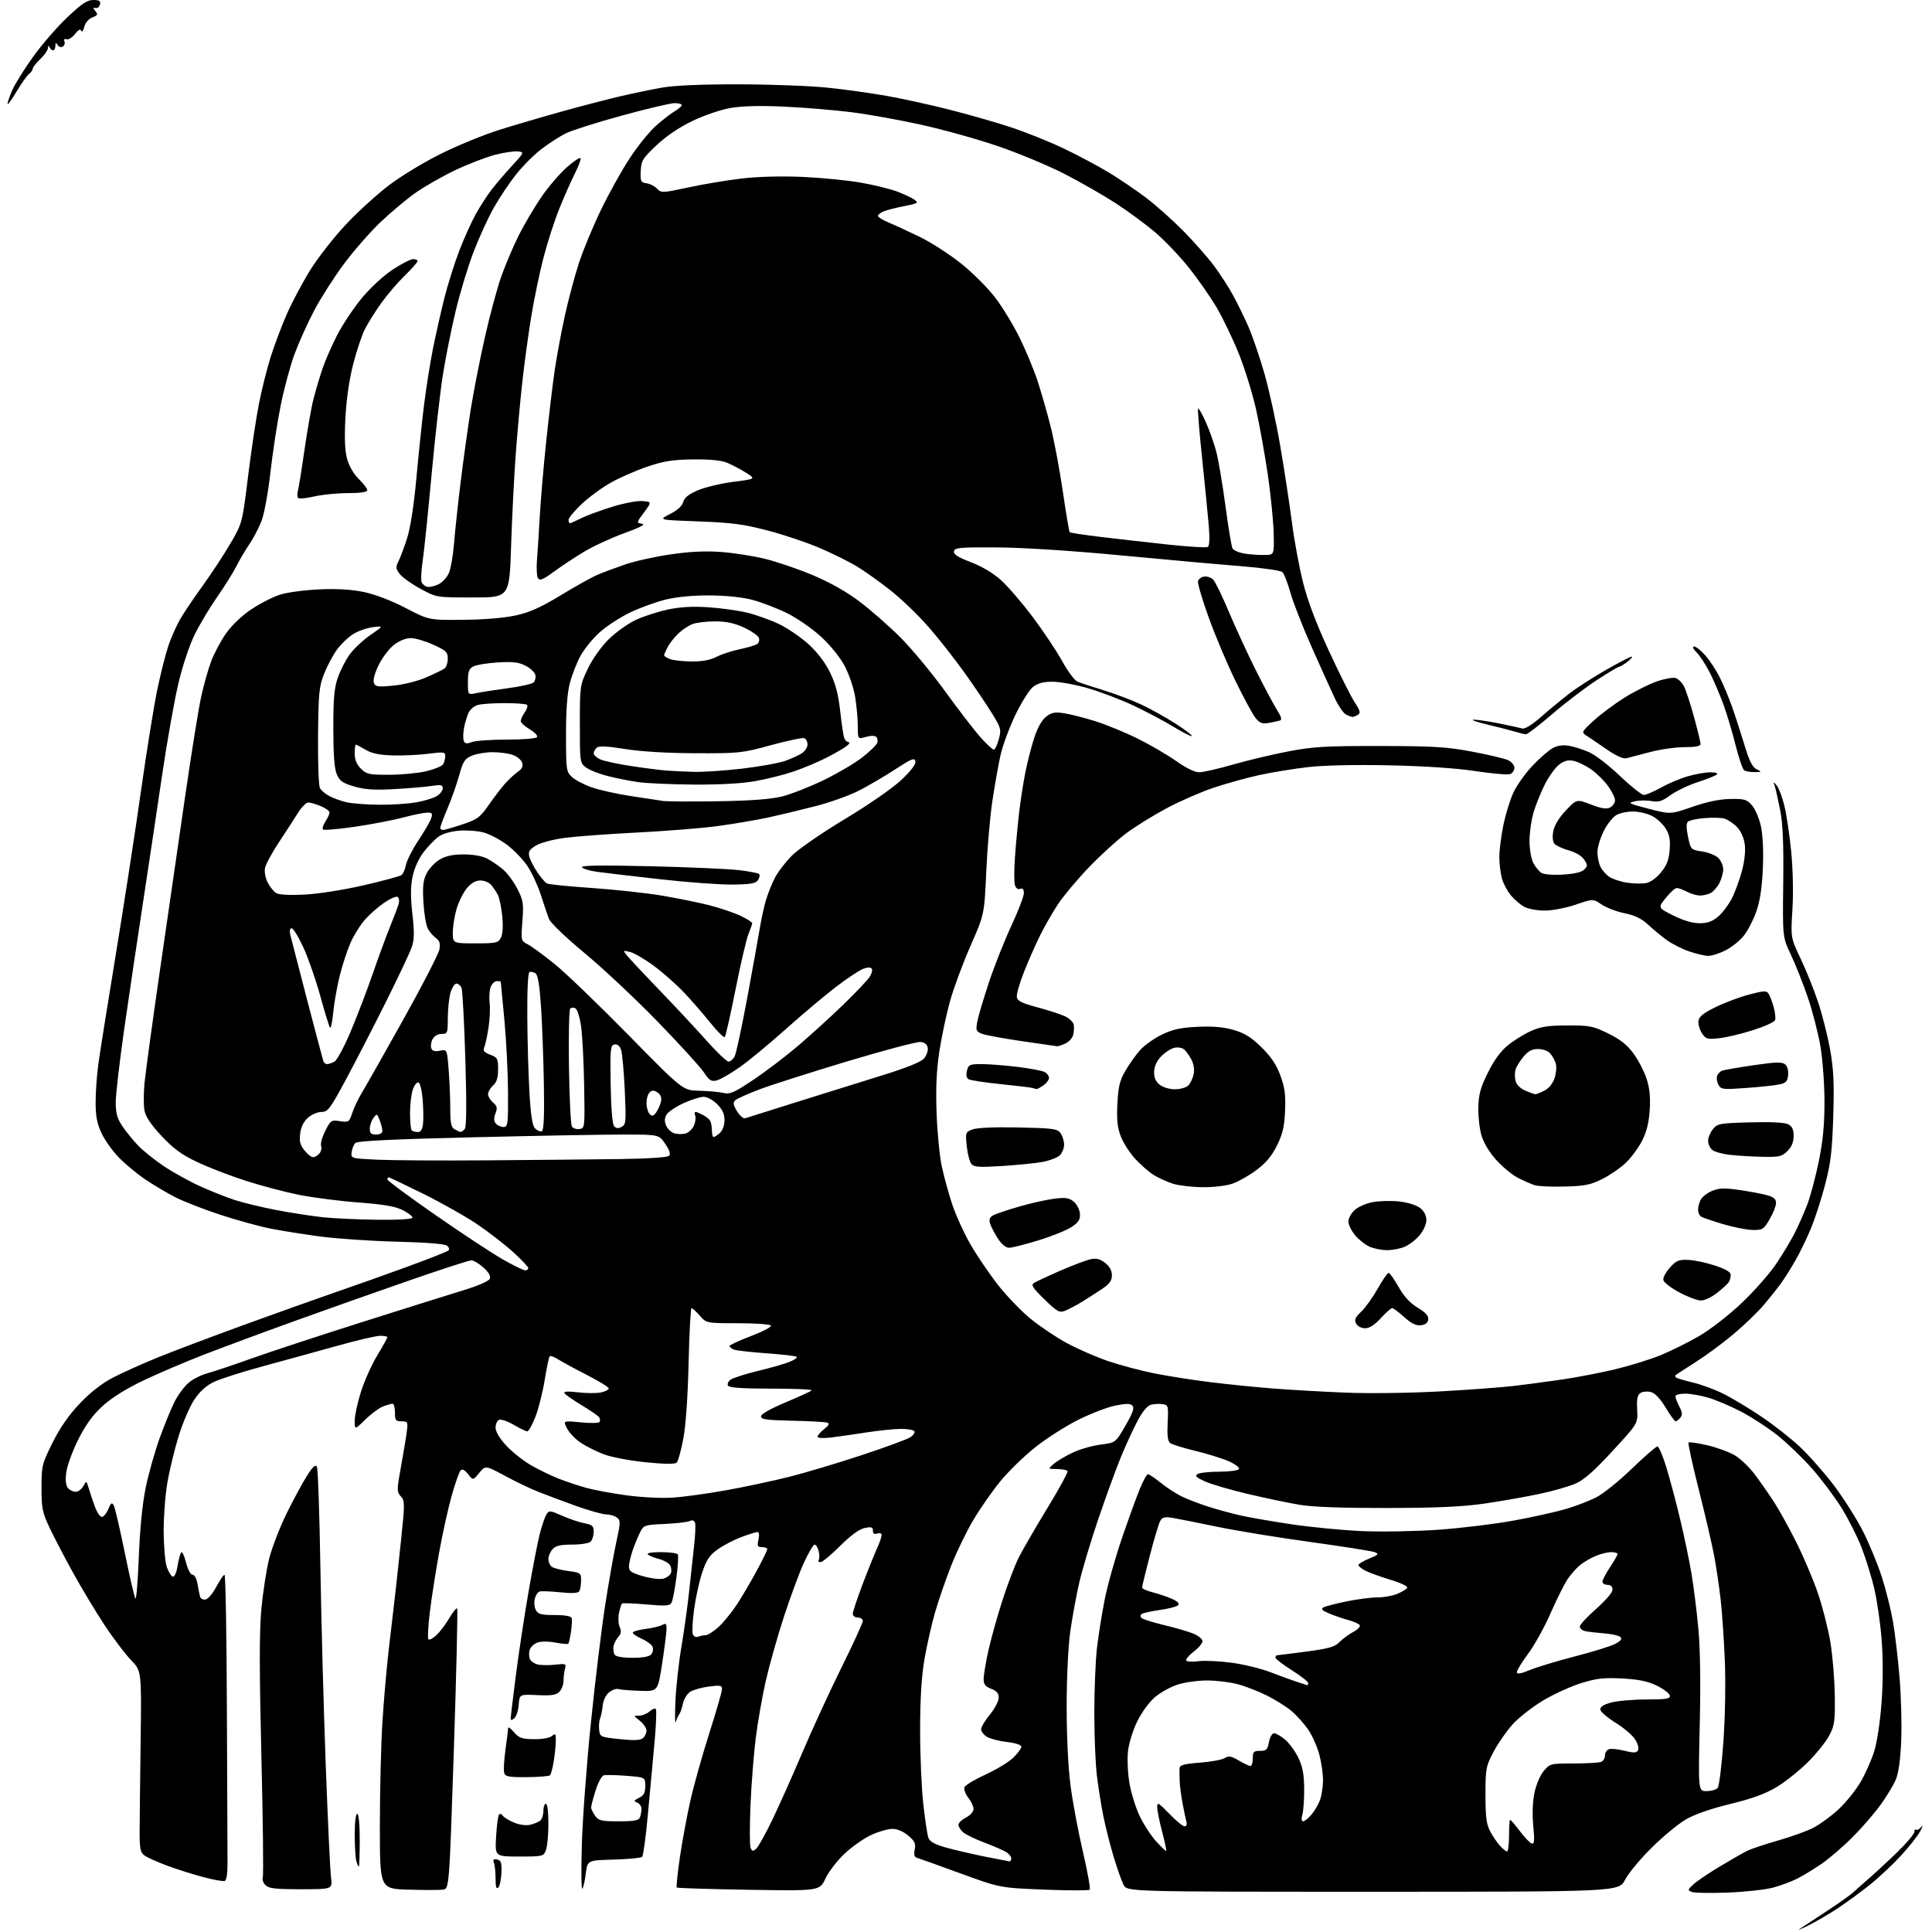 <?xml version="1.0" encoding="UTF-8" standalone="no"?>
<svg 
  version="1.1" 
  xmlns="http://www.w3.org/2000/svg" 
  xmlns:xlink="http://www.w3.org/1999/xlink" 
  xmlns:svg="http://www.w3.org/2000/svg"
  xmlns:rdf="http://www.w3.org/1999/02/22-rdf-syntax-ns#"
  xmlns:cc="http://creativecommons.org/ns#"
  xmlns:dc="http://purl.org/dc/elements/1.1/"
  viewBox="0 0 768 768"
  width="768"
  height="768"
>
<style>svg {background-color: white; }</style>"
<path stroke="none" fill="black" fill-rule="evenodd" d="M719.00,765.32C715.98,766.83 714.35,767.49 715.39,766.79C716.43,766.08 721.16,762.97 725.89,759.88C730.63,756.79 735.41,753.41 736.52,752.38C737.63,751.35 740.56,748.76 743.02,746.63C745.48,744.50 750.54,739.81 754.25,736.21C757.96,732.61 761.00,728.99 761.00,728.16C761.00,727.34 761.29,726.96 761.65,727.32C762.01,727.68 762.94,727.19 763.72,726.23C764.50,725.28 764.32,726.04 763.32,727.92C762.32,729.80 758.80,734.26 755.50,737.82C752.20,741.39 746.58,746.63 743.00,749.47C739.42,752.31 733.80,756.42 730.50,758.60C727.20,760.78 722.02,763.80 719.00,765.32zM687.00,752.32C680.12,752.60 673.64,752.50 672.60,752.09C670.79,751.40 670.81,751.25 673.10,749.11C674.42,747.87 679.10,744.69 683.50,742.05C687.90,739.40 692.85,736.57 694.50,735.76C696.15,734.94 701.67,733.09 706.77,731.64C711.87,730.20 718.17,727.93 720.77,726.59C723.37,725.26 727.86,722.00 730.74,719.34C733.63,716.68 737.58,711.80 739.53,708.50C741.48,705.20 743.96,699.63 745.05,696.11C746.20,692.38 747.41,684.23 747.97,676.47C748.57,668.07 748.56,658.91 747.95,651.44C747.43,644.96 746.11,635.93 745.03,631.37C743.94,626.81 741.70,619.57 740.05,615.28C738.39,610.99 734.81,603.89 732.08,599.49C729.35,595.10 724.05,588.02 720.31,583.77C716.56,579.52 710.35,573.55 706.51,570.50C702.66,567.46 696.14,563.22 692.01,561.08C687.88,558.94 682.06,556.48 679.07,555.60C676.08,554.72 671.92,554.00 669.82,554.00C667.72,554.00 666.00,554.47 666.00,555.05C666.00,555.63 666.70,557.46 667.56,559.12C668.78,561.48 668.86,562.46 667.94,563.57C667.29,564.36 666.46,565.00 666.09,565.00C665.72,565.00 663.92,562.52 662.08,559.49C659.89,555.88 657.87,553.75 656.21,553.34C654.83,552.99 652.97,553.17 652.10,553.74C650.88,554.52 650.57,556.10 650.80,560.32C651.10,565.86 651.10,565.86 640.96,576.85C633.50,584.94 629.60,588.35 626.16,589.82C623.60,590.91 617.23,592.73 612.00,593.84C606.77,594.96 597.10,596.67 590.50,597.64C581.48,598.96 571.80,599.41 551.50,599.45C533.33,599.48 521.88,599.06 516.50,598.16C512.10,597.42 502.92,595.50 496.10,593.89C489.27,592.28 481.63,590.05 479.11,588.93C475.54,587.35 474.86,586.70 476.02,585.97C476.83,585.45 480.74,585.02 484.69,585.02C488.65,585.01 492.17,584.54 492.51,583.98C492.86,583.41 491.06,582.03 488.48,580.89C485.92,579.76 479.92,577.89 475.16,576.74C470.40,575.60 465.90,574.20 465.16,573.63C464.19,572.89 463.91,570.61 464.16,565.55C464.49,558.79 464.40,558.49 462.15,558.17C460.85,557.98 458.78,558.09 457.55,558.40C456.10,558.76 454.21,561.02 452.24,564.73C450.55,567.90 447.56,574.40 445.59,579.18C443.63,583.95 439.60,594.97 436.65,603.68C433.69,612.38 430.31,623.64 429.12,628.70C427.94,633.75 426.31,642.53 425.50,648.20C424.62,654.38 424.03,666.35 424.02,678.16C424.01,690.21 424.60,702.43 425.55,709.76C426.40,716.32 428.62,728.18 430.47,736.10C432.32,744.02 433.54,750.80 433.17,751.18C432.80,751.55 424.62,751.54 415.00,751.15C397.50,750.45 397.50,750.45 381.50,744.60C372.70,741.39 364.95,738.60 364.27,738.42C363.48,738.20 363.24,737.05 363.61,735.20C364.08,732.84 363.62,731.86 361.02,729.67C359.03,727.99 356.66,727.00 354.67,727.01C352.93,727.02 349.13,728.12 346.23,729.47C343.33,730.82 338.57,734.18 335.66,736.93C332.75,739.69 329.34,744.13 328.09,746.81C325.81,751.67 325.81,751.67 297.66,751.22C282.17,750.96 269.29,750.56 269.03,750.33C268.78,750.10 269.34,744.64 270.28,738.20C271.23,731.77 273.12,721.55 274.50,715.50C275.87,709.45 279.25,697.45 282.00,688.84C284.75,680.23 287.00,672.41 287.00,671.46C287.00,669.97 286.31,669.83 281.75,670.43C278.86,670.81 275.53,671.75 274.34,672.53C273.15,673.30 271.86,675.41 271.47,677.22C271.09,679.02 270.42,680.95 269.99,681.50C269.56,682.05 268.96,683.40 268.64,684.50C268.32,685.60 268.25,681.96 268.48,676.42C268.71,670.87 269.80,660.97 270.91,654.42C272.01,647.86 273.38,638.00 273.95,632.50C274.52,627.00 275.40,618.94 275.90,614.59C276.40,610.24 276.57,606.05 276.28,605.28C275.94,604.39 275.16,604.16 274.12,604.65C273.23,605.08 268.78,605.59 264.24,605.79C256.35,606.13 255.91,606.28 254.52,608.95C253.73,610.50 252.39,613.73 251.55,616.13C250.71,618.53 250.02,621.50 250.01,622.72C250.00,624.56 250.96,625.22 255.57,626.56C258.63,627.45 262.25,627.90 263.61,627.56C264.97,627.22 266.36,626.22 266.70,625.33C267.04,624.45 266.87,623.02 266.33,622.16C265.78,621.29 263.80,620.19 261.92,619.71C260.04,619.24 258.07,618.43 257.55,617.92C256.97,617.36 258.97,617.00 262.74,617.00C266.12,617.00 269.13,617.40 269.43,617.89C269.74,618.38 269.49,622.55 268.88,627.14C268.27,631.74 267.40,636.20 266.96,637.05C266.27,638.37 264.78,638.48 256.92,637.79C251.84,637.34 247.48,637.18 247.23,637.44C246.98,637.69 246.45,639.38 246.06,641.20C245.67,643.01 245.79,645.51 246.33,646.75C247.07,648.43 246.93,649.43 245.75,650.75C244.89,651.71 244.04,653.40 243.87,654.50C243.69,655.60 243.90,657.06 244.33,657.75C244.83,658.54 247.47,659.00 251.44,659.00C255.57,659.00 258.15,658.53 258.89,657.63C259.52,656.87 259.76,655.54 259.42,654.66C259.08,653.78 257.07,652.29 254.95,651.36C252.83,650.42 251.31,649.31 251.57,648.89C251.83,648.46 254.17,647.84 256.77,647.51C259.37,647.17 262.29,646.47 263.25,645.94C264.73,645.13 264.99,645.41 264.94,647.74C264.90,649.26 264.11,655.42 263.19,661.43C261.50,672.36 261.50,672.36 254.50,672.13C250.65,672.01 246.78,671.69 245.89,671.43C245.00,671.17 243.30,671.75 242.11,672.73C240.83,673.77 239.79,675.94 239.58,678.00C239.39,679.92 238.92,682.25 238.54,683.17C238.16,684.08 238.00,686.11 238.18,687.67C238.49,690.43 238.71,690.52 246.30,691.33C251.97,691.93 254.50,691.83 255.55,690.96C256.35,690.30 257.00,688.94 257.00,687.95C257.00,686.96 255.81,685.21 254.37,684.07C251.73,682.00 251.73,682.00 254.04,682.00C255.30,682.00 257.17,681.25 258.18,680.34C259.19,679.43 260.32,678.98 260.69,679.35C261.06,679.72 260.82,685.76 260.17,692.76C259.51,699.77 258.32,712.66 257.53,721.41C256.73,730.16 255.71,737.69 255.27,738.13C254.84,738.56 249.76,739.05 243.99,739.21C233.50,739.50 233.50,739.50 232.85,744.82C232.49,747.74 231.87,750.44 231.47,750.82C231.07,751.19 230.99,743.17 231.30,733.00C231.60,722.83 233.21,701.14 234.89,684.81C236.56,668.48 239.10,647.55 240.53,638.31C241.96,629.06 243.97,617.67 244.99,613.00C246.70,605.19 246.72,604.40 245.24,603.25C244.35,602.56 242.44,602.00 240.99,602.00C239.55,602.00 234.12,600.47 228.93,598.61C223.74,596.74 217.03,594.23 214.00,593.03C210.97,591.83 205.01,588.97 200.74,586.67C192.98,582.50 192.98,582.50 190.51,585.50C188.03,588.50 188.03,588.50 186.07,586.00C184.76,584.33 183.77,583.83 183.11,584.50C182.56,585.05 180.97,589.55 179.57,594.50C178.17,599.45 175.93,609.58 174.59,617.00C173.24,624.42 171.57,635.10 170.88,640.72C170.18,646.35 169.93,651.26 170.31,651.64C170.69,652.03 172.14,651.28 173.52,649.98C174.90,648.68 177.19,645.65 178.60,643.23C180.02,640.82 181.42,639.09 181.72,639.38C182.01,639.68 181.43,664.88 180.42,695.38C178.58,750.83 178.58,750.83 176.04,751.17C174.64,751.35 168.44,751.35 162.25,751.16C151.00,750.82 151.00,750.82 151.00,725.66C151.01,711.82 151.46,693.30 152.02,684.50C152.57,675.70 153.72,662.65 154.56,655.50C155.40,648.35 156.51,638.90 157.01,634.50C157.52,630.10 158.63,619.79 159.49,611.60C160.94,597.63 160.93,596.58 159.32,594.80C157.69,593.00 157.70,592.35 159.45,582.70C160.47,577.09 161.51,570.81 161.76,568.75C162.18,565.26 162.03,565.00 159.61,565.00C157.29,565.00 157.00,564.60 157.00,561.50C157.00,559.58 156.58,558.00 156.07,558.00C155.55,558.00 153.86,558.48 152.32,559.06C150.77,559.64 147.59,561.98 145.25,564.27C141.00,568.42 141.00,568.42 141.00,564.76C141.00,562.75 142.11,557.59 143.47,553.29C144.82,549.00 147.75,542.47 149.97,538.80C152.19,535.12 154.00,531.86 154.00,531.55C154.00,531.25 152.71,531.00 151.14,531.00C149.56,531.00 142.03,532.75 134.39,534.89C126.75,537.02 113.55,540.66 105.06,542.96C96.57,545.26 87.57,548.12 85.06,549.32C81.97,550.80 79.45,553.07 77.24,556.38C75.45,559.06 72.64,565.59 71.01,570.88C69.38,576.17 67.36,584.50 66.53,589.38C65.69,594.27 65.03,603.04 65.06,608.88C65.09,614.72 65.65,621.04 66.31,622.92C66.96,624.81 68.02,626.52 68.65,626.73C69.34,626.95 70.09,625.36 70.52,622.80C70.91,620.44 71.54,617.93 71.92,617.22C72.32,616.47 73.14,618.02 73.90,620.97C74.65,623.92 75.75,626.00 76.55,626.00C77.34,626.00 78.17,627.56 78.53,629.75C78.88,631.81 79.34,634.10 79.57,634.82C79.81,635.55 80.78,636.00 81.75,635.82C82.71,635.64 84.62,633.36 86.00,630.75C87.38,628.14 88.84,626.00 89.25,626.00C89.66,626.00 90.09,649.96 90.19,679.25C90.29,708.54 90.41,735.82 90.44,739.88C90.48,744.67 90.09,747.41 89.32,747.71C88.67,747.96 84.62,747.21 80.32,746.04C76.02,744.88 69.53,742.80 65.90,741.43C62.27,740.06 58.44,738.32 57.40,737.55C55.81,736.39 55.50,734.88 55.51,728.33C55.52,724.02 55.69,707.84 55.90,692.36C56.28,664.21 56.28,664.21 52.05,659.86C49.73,657.46 45.01,651.23 41.56,646.00C38.12,640.77 32.56,631.55 29.21,625.50C25.86,619.45 21.63,611.35 19.81,607.50C16.82,601.18 16.50,599.62 16.50,591.42C16.50,582.73 16.68,581.98 20.83,573.61C23.76,567.70 27.25,562.65 31.59,558.05C35.82,553.57 40.32,550.03 44.76,547.70C48.47,545.76 56.58,542.10 62.80,539.58C69.01,537.05 84.76,531.11 97.80,526.37C110.83,521.63 127.12,515.83 134.00,513.47C140.88,511.12 153.47,506.64 162.00,503.51C170.53,500.39 177.86,497.49 178.29,497.07C178.73,496.66 178.47,495.81 177.73,495.19C176.87,494.48 169.48,493.88 157.93,493.59C147.79,493.34 134.10,492.42 127.50,491.55C120.90,490.68 111.90,489.25 107.50,488.38C103.10,487.51 94.18,485.05 87.67,482.92C81.16,480.79 73.12,477.66 69.79,475.97C66.46,474.28 61.03,471.06 57.72,468.81C54.41,466.56 49.69,462.65 47.22,460.11C44.76,457.57 41.68,453.25 40.38,450.50C38.59,446.70 38.02,443.78 38.01,438.32C38.00,434.37 38.47,427.62 39.05,423.32C39.63,419.02 42.76,399.30 46.02,379.50C49.27,359.70 53.78,330.45 56.03,314.50C58.29,298.55 61.23,280.27 62.58,273.88C63.92,267.48 65.92,259.64 67.01,256.46C68.11,253.27 70.20,248.60 71.65,246.08C73.10,243.56 77.14,237.56 80.63,232.75C84.12,227.93 89.08,220.38 91.65,215.96C96.32,207.92 96.32,207.92 98.63,189.21C99.90,178.92 101.86,165.91 102.97,160.30C104.09,154.69 106.17,146.40 107.60,141.87C109.03,137.34 111.88,129.78 113.93,125.06C115.98,120.35 120.18,112.42 123.27,107.44C126.36,102.46 132.78,94.24 137.55,89.18C142.31,84.12 150.10,77.04 154.86,73.46C159.61,69.87 168.90,64.27 175.50,61.01C182.10,57.75 192.45,53.52 198.50,51.62C204.55,49.71 216.03,46.35 224.00,44.14C231.97,41.94 242.32,39.25 247.00,38.17C251.68,37.09 258.88,35.60 263.00,34.86C267.92,33.97 278.40,33.51 293.50,33.52C306.15,33.54 322.12,34.13 329.00,34.85C335.88,35.57 346.45,37.04 352.50,38.12C358.55,39.20 369.62,41.62 377.10,43.51C384.58,45.40 395.60,48.54 401.59,50.51C407.57,52.47 417.14,56.30 422.84,59.02C428.54,61.75 436.64,66.06 440.84,68.61C445.04,71.16 451.63,75.63 455.49,78.54C459.34,81.45 465.98,87.35 470.24,91.66C474.50,95.97 480.00,102.20 482.47,105.50C484.95,108.80 488.44,114.20 490.23,117.50C492.02,120.80 494.76,126.42 496.32,130.00C497.88,133.57 500.70,141.82 502.58,148.31C504.45,154.81 507.31,167.86 508.93,177.31C510.54,186.77 512.62,200.35 513.54,207.50C514.45,214.65 516.45,225.45 517.97,231.50C519.83,238.90 523.22,247.86 528.32,258.87C532.49,267.88 537.09,277.05 538.55,279.25C540.66,282.45 540.93,283.43 539.85,284.11C539.11,284.58 538.13,284.98 537.68,284.98C537.24,284.99 536.03,284.55 535.01,284.01C533.99,283.46 531.94,280.42 530.46,277.26C528.97,274.09 524.86,264.98 521.32,257.00C517.78,249.03 514.01,239.37 512.94,235.54C511.88,231.71 510.45,228.06 509.76,227.42C509.06,226.78 501.80,225.74 493.50,225.08C485.25,224.43 463.88,222.51 446.00,220.81C426.06,218.92 406.94,217.68 396.52,217.61C381.52,217.51 379.50,217.69 379.22,219.14C378.98,220.36 380.72,221.48 385.93,223.47C390.32,225.15 394.82,227.83 397.91,230.61C400.63,233.05 406.30,239.65 410.53,245.28C414.75,250.90 420.02,258.80 422.24,262.83C424.46,266.87 427.22,270.55 428.39,271.01C429.55,271.48 434.30,273.03 438.95,274.47C443.60,275.91 450.35,278.48 453.95,280.19C457.55,281.89 463.59,285.27 467.36,287.70C471.14,290.12 474.01,292.32 473.76,292.58C473.50,292.84 470.18,291.16 466.39,288.85C462.60,286.54 455.42,282.74 450.43,280.40C445.44,278.06 437.36,274.99 432.47,273.58C427.59,272.16 421.27,271.00 418.43,271.00C414.71,271.00 412.53,271.58 410.61,273.09C409.15,274.24 405.98,279.30 403.56,284.34C401.15,289.38 398.48,296.65 397.65,300.50C396.81,304.35 395.38,312.45 394.47,318.50C393.56,324.55 392.47,337.15 392.05,346.50C391.29,363.50 391.29,363.50 385.79,376.00C382.77,382.88 379.10,392.77 377.64,398.00C376.19,403.23 374.28,412.23 373.40,418.00C372.27,425.49 371.95,432.51 372.31,442.50C372.58,450.20 373.53,459.80 374.41,463.84C375.29,467.87 377.15,474.62 378.55,478.84C379.95,483.05 383.16,490.10 385.68,494.50C388.21,498.90 393.10,506.13 396.54,510.56C399.99,514.99 405.89,521.14 409.65,524.22C413.42,527.30 419.98,531.69 424.23,533.98C428.48,536.27 435.82,539.46 440.53,541.07C445.25,542.67 453.47,544.86 458.81,545.93C464.14,547.00 474.12,548.57 481.00,549.42C487.88,550.27 499.13,551.41 506.02,551.95C512.90,552.49 525.95,553.24 535.02,553.60C544.38,553.98 560.57,553.76 572.50,553.10C584.05,552.46 597.33,551.47 602.00,550.91C606.67,550.35 615.23,549.21 621.00,548.37C626.77,547.53 636.23,545.71 642.00,544.33C647.77,542.94 655.88,540.44 660.00,538.76C664.12,537.09 671.06,533.64 675.42,531.11C679.89,528.51 687.25,522.80 692.30,518.01C697.23,513.35 703.39,506.37 705.99,502.51C708.59,498.66 711.96,493.04 713.48,490.04C715.01,487.03 717.27,481.85 718.52,478.54C719.76,475.22 721.79,467.55 723.03,461.50C724.65,453.55 725.27,447.03 725.26,438.00C725.26,431.12 724.54,421.23 723.66,416.00C722.78,410.77 720.52,402.00 718.64,396.50C716.76,391.00 713.73,383.36 711.91,379.53C708.60,372.56 708.60,372.56 708.86,351.03C709.04,335.23 708.72,327.50 707.64,322.00C706.83,317.88 705.86,313.60 705.50,312.50C704.87,310.61 704.92,310.60 706.31,312.29C707.11,313.27 708.47,316.87 709.32,320.29C710.16,323.70 711.38,331.90 712.03,338.50C712.72,345.62 712.92,355.02 712.51,361.62C711.82,372.74 711.82,372.74 715.80,381.12C718.00,385.73 721.13,393.55 722.77,398.50C724.42,403.45 726.54,411.91 727.51,417.30C728.89,425.07 729.15,430.55 728.74,443.80C728.31,457.54 727.75,462.32 725.55,470.76C724.08,476.41 721.56,484.22 719.95,488.12C718.34,492.02 715.58,497.75 713.82,500.85C712.05,503.96 709.46,508.09 708.05,510.04C706.65,511.98 703.55,515.88 701.16,518.70C698.78,521.52 693.38,526.73 689.16,530.28C684.95,533.83 678.12,538.87 674.00,541.49C669.88,544.11 666.31,546.42 666.08,546.62C665.85,546.83 665.92,547.25 666.23,547.56C666.54,547.88 669.55,548.77 672.91,549.56C676.27,550.34 681.82,552.40 685.25,554.13C688.68,555.86 695.41,559.91 700.21,563.14C705.01,566.37 711.87,571.75 715.45,575.11C719.04,578.46 725.10,585.32 728.92,590.35C732.73,595.38 737.93,603.55 740.45,608.50C742.97,613.45 746.38,621.66 748.01,626.74C749.65,631.82 751.65,639.80 752.46,644.46C753.28,649.12 754.46,659.13 755.09,666.71C755.73,674.30 756.03,685.67 755.76,692.00C755.45,699.42 754.69,704.87 753.64,707.37C752.74,709.51 750.02,714.01 747.61,717.37C745.19,720.74 740.13,726.59 736.36,730.36C732.59,734.14 727.02,738.91 724.00,740.97C720.98,743.03 716.69,745.64 714.47,746.77C712.25,747.89 707.98,749.49 704.97,750.32C701.96,751.15 693.88,752.05 687.00,752.32zM545.78,752.00C448.05,752.00 448.05,752.00 446.63,749.25C445.85,747.74 444.06,742.67 442.66,738.00C441.26,733.33 439.43,726.12 438.61,722.00C437.78,717.88 436.63,710.69 436.05,706.03C435.47,701.37 435.00,690.12 435.01,681.03C435.01,671.94 435.47,660.45 436.02,655.50C436.58,650.55 437.96,641.77 439.10,636.00C440.24,630.23 443.33,619.20 445.97,611.50C448.61,603.80 451.83,594.92 453.13,591.77C454.43,588.61 455.87,586.03 456.33,586.02C456.79,586.01 459.04,587.52 461.33,589.38C463.62,591.24 467.30,593.65 469.50,594.74C471.70,595.83 476.43,597.67 480.00,598.82C483.57,599.97 489.49,601.59 493.14,602.42C496.79,603.24 506.01,604.84 513.64,605.97C521.26,607.10 533.80,608.30 541.50,608.64C549.20,608.97 562.85,608.73 571.83,608.10C580.81,607.46 594.31,605.81 601.83,604.43C609.35,603.05 618.65,600.98 622.50,599.84C626.35,598.70 631.74,596.64 634.48,595.25C637.21,593.87 643.59,588.75 648.64,583.87C653.69,578.99 658.28,575.00 658.85,575.00C659.42,575.00 661.03,578.78 662.44,583.40C663.85,588.02 666.33,597.36 667.94,604.15C669.56,610.94 671.56,620.55 672.39,625.50C673.22,630.45 674.44,640.12 675.09,647.00C675.87,655.19 676.07,668.55 675.67,685.75C675.07,712.00 675.07,712.00 678.41,712.00C680.25,712.00 682.23,711.43 682.81,710.73C683.39,710.03 684.40,701.82 685.07,692.48C685.77,682.64 686.01,669.07 685.65,660.21C685.31,651.80 684.55,640.77 683.97,635.71C683.39,630.64 682.24,622.90 681.42,618.50C680.60,614.10 677.85,602.28 675.31,592.24C672.77,582.19 670.93,573.73 671.23,573.44C671.52,573.14 674.85,573.62 678.61,574.49C682.38,575.36 687.31,577.16 689.57,578.49C691.83,579.81 695.46,583.28 697.63,586.20C699.80,589.11 703.19,593.98 705.16,597.00C707.14,600.02 711.12,607.23 714.02,613.00C716.92,618.77 720.81,627.95 722.67,633.38C724.52,638.82 726.75,647.60 727.62,652.88C728.49,658.17 729.27,667.67 729.35,674.00C729.49,684.36 729.26,685.94 727.11,689.98C725.80,692.44 721.97,697.19 718.61,700.53C715.25,703.87 709.69,708.30 706.26,710.37C701.77,713.08 696.60,714.96 687.76,717.12C679.92,719.03 673.54,721.26 670.07,723.30C667.08,725.06 660.99,730.10 656.55,734.50C652.10,738.90 647.34,744.64 645.98,747.25C643.50,752.00 643.50,752.00 545.78,752.00zM119.67,751.00C109.43,751.00 106.85,750.70 105.51,749.37C104.62,748.48 104.14,747.06 104.46,746.24C104.78,745.41 104.53,723.84 103.91,698.31C103.08,664.14 103.07,648.67 103.89,639.69C104.51,632.99 105.91,623.90 107.02,619.50C108.14,615.10 111.27,607.00 113.99,601.50C116.71,596.00 120.35,589.28 122.08,586.57C124.38,582.97 125.43,582.03 125.98,583.07C126.39,583.86 127.02,601.83 127.36,623.00C127.71,644.17 128.66,679.50 129.48,701.50C130.30,723.50 131.24,743.64 131.58,746.25C132.19,751.00 132.19,751.00 119.67,751.00zM198.08,750.32C197.31,751.09 197.00,750.08 197.00,746.78C197.00,744.24 196.71,741.41 196.35,740.48C195.87,739.21 196.17,738.89 197.60,739.18C199.18,739.51 199.47,740.38 199.33,744.41C199.23,747.07 198.67,749.73 198.08,750.32zM142.62,742.00C142.41,742.00 141.96,740.99 141.63,739.75C141.30,738.51 141.02,733.79 141.01,729.25C141.01,724.41 141.41,721.00 142.00,721.00C142.60,721.00 143.00,725.17 143.00,731.50C143.00,737.27 142.83,742.00 142.62,742.00zM401.25,739.92C401.66,739.96 402.00,739.43 402.00,738.74C402.00,738.05 401.10,736.92 400.00,736.23C398.90,735.54 394.98,733.85 391.29,732.46C387.60,731.07 383.78,729.20 382.79,728.31C381.81,727.42 381.00,726.10 381.00,725.37C381.00,724.65 382.35,723.35 384.00,722.50C385.68,721.63 387.00,720.14 387.00,719.11C387.00,718.10 386.06,716.07 384.90,714.61C383.75,713.14 383.06,711.27 383.38,710.46C383.69,709.64 387.45,707.38 391.72,705.43C396.00,703.49 400.96,700.48 402.75,698.75C404.54,697.02 406.00,695.05 406.00,694.38C406.00,693.62 403.77,692.88 400.25,692.47C397.09,692.09 393.49,691.15 392.25,690.37C391.01,689.59 390.00,688.25 390.00,687.40C390.00,686.54 391.57,683.91 393.50,681.57C395.43,679.22 397.00,676.20 397.00,674.87C397.00,673.09 396.20,672.14 394.00,671.31C391.63,670.41 391.00,669.58 391.02,667.34C391.03,665.78 391.89,660.67 392.93,656.00C393.97,651.33 396.49,642.33 398.53,636.00C400.57,629.67 403.50,622.02 405.03,619.00C406.57,615.98 411.65,607.21 416.33,599.53C421.01,591.84 424.63,585.21 424.36,584.78C424.10,584.35 422.22,583.99 420.19,583.97C416.50,583.93 416.50,583.93 419.00,581.82C420.38,580.66 423.81,578.64 426.64,577.33C429.46,576.03 434.41,574.63 437.62,574.23C443.47,573.49 443.47,573.49 447.39,566.70C450.35,561.56 451.02,559.62 450.15,558.75C449.27,557.87 447.59,557.88 443.24,558.76C440.09,559.41 433.42,561.99 428.43,564.49C423.44,567.00 415.75,571.94 411.34,575.47C406.93,578.99 400.76,585.01 397.63,588.84C394.50,592.67 389.69,599.56 386.96,604.15C384.22,608.74 380.21,617.00 378.06,622.50C375.90,628.00 373.03,636.33 371.68,641.00C370.33,645.68 368.45,654.00 367.50,659.50C366.32,666.38 365.78,675.12 365.76,687.50C365.75,697.40 366.31,710.67 367.01,717.00C367.71,723.33 368.63,729.44 369.06,730.59C369.61,732.09 371.61,733.19 376.05,734.43C379.47,735.39 386.37,737.00 391.39,738.01C396.40,739.01 400.84,739.87 401.25,739.92zM206.40,738.00C196.74,738.00 196.74,738.00 197.21,730.00C197.46,725.60 197.99,721.67 198.39,721.28C198.78,720.88 199.44,721.09 199.84,721.74C200.24,722.39 202.25,723.62 204.29,724.48C206.53,725.41 209.11,725.77 210.76,725.38C212.27,725.02 214.06,724.28 214.75,723.74C215.44,723.20 216.00,721.46 216.00,719.88C216.00,718.29 216.45,717.00 217.00,717.00C217.58,717.00 218.00,720.31 218.00,724.93C218.00,729.30 217.56,734.02 217.02,735.43C216.07,737.94 215.84,738.00 206.40,738.00zM300.56,734.95C301.40,734.25 304.37,728.91 307.16,723.09C309.95,717.26 315.30,705.27 319.05,696.43C322.80,687.59 329.72,672.56 334.43,663.02C339.14,653.48 343.00,645.08 343.00,644.34C343.00,643.60 342.10,643.00 341.00,643.00C339.90,643.00 339.00,642.33 339.00,641.51C339.00,640.70 340.75,635.41 342.90,629.76C345.04,624.12 347.71,617.49 348.83,615.04C349.95,612.59 350.65,610.25 350.40,609.84C350.14,609.43 349.28,609.34 348.47,609.65C347.53,610.01 347.00,609.59 347.00,608.48C347.00,607.06 346.42,606.87 343.75,607.40C341.60,607.83 338.30,610.23 333.97,614.52C330.39,618.09 326.87,621.00 326.17,621.00C325.46,621.00 325.15,620.57 325.47,620.05C325.80,619.52 325.77,617.95 325.42,616.55C325.07,615.15 324.35,614.00 323.83,614.00C323.30,614.00 321.37,617.26 319.55,621.25C317.72,625.24 314.13,634.96 311.56,642.85C308.99,650.74 305.76,662.22 304.37,668.35C302.99,674.48 301.20,684.67 300.41,691.00C299.62,697.33 298.68,709.31 298.33,717.63C297.98,725.96 298.00,733.54 298.36,734.50C298.91,735.93 299.29,736.01 300.56,734.95zM463.58,735.75C463.75,735.58 463.01,732.11 461.94,728.04C460.87,723.97 460.00,719.59 460.00,718.32C460.00,716.27 460.55,716.58 464.82,721.00C467.47,723.75 470.20,726.00 470.88,726.00C471.60,726.00 471.92,725.25 471.64,724.25C471.36,723.29 470.68,720.02 470.11,717.00C469.54,713.98 469.02,709.92 468.94,708.00C468.86,706.08 468.84,703.78 468.90,702.90C468.98,701.63 470.64,701.17 476.96,700.68C481.34,700.35 485.78,699.53 486.84,698.87C488.43,697.88 489.41,698.05 492.44,699.83C494.46,701.02 496.54,702.00 497.06,702.00C497.58,702.00 498.00,700.65 498.00,699.00C498.00,696.36 498.35,696.00 500.89,696.00C503.40,696.00 503.86,695.54 504.43,692.50C504.81,690.51 505.69,689.00 506.47,689.00C507.23,689.00 509.20,690.14 510.85,691.52C512.49,692.91 514.86,696.15 516.10,698.72C517.81,702.24 518.38,705.24 518.43,710.94C518.47,715.10 518.15,719.74 517.73,721.25C517.25,722.96 517.35,724.00 517.99,724.00C518.55,724.00 520.02,722.84 521.26,721.43C522.49,720.02 524.03,717.43 524.67,715.68C525.32,713.93 525.88,710.46 525.92,707.96C525.97,705.46 525.32,700.81 524.49,697.63C523.66,694.44 521.64,689.88 520.00,687.49C518.35,685.11 515.32,681.75 513.25,680.03C511.19,678.32 506.78,675.57 503.45,673.92C500.13,672.27 494.95,670.27 491.95,669.48C488.95,668.68 483.51,668.02 479.86,668.01C476.22,668.01 470.93,668.74 468.12,669.65C465.31,670.56 461.23,672.83 459.05,674.69C456.82,676.60 453.76,680.81 452.06,684.29C450.39,687.71 448.74,693.01 448.40,696.08C448.05,699.16 448.30,704.85 448.96,708.74C449.61,712.62 451.42,718.50 452.98,721.80C454.54,725.09 457.50,729.65 459.55,731.92C461.60,734.19 463.42,735.92 463.58,735.75zM599.09,736.00C599.50,736.00 599.85,733.25 599.87,729.88C599.88,726.52 600.05,723.62 600.23,723.43C600.42,723.25 602.13,725.18 604.04,727.73C605.94,730.28 608.11,732.56 608.85,732.80C609.93,733.15 610.06,731.80 609.49,725.77C609.06,721.14 609.24,716.16 609.97,712.64C610.64,709.43 612.24,705.68 613.66,703.99C616.12,701.06 616.38,701.00 625.51,701.00C630.64,701.00 635.55,700.73 636.42,700.39C637.29,700.06 638.00,698.92 638.00,697.86C638.00,696.80 638.68,695.68 639.52,695.35C640.35,695.03 643.12,695.30 645.68,695.94C649.37,696.87 650.48,696.85 651.11,695.82C651.57,695.07 651.13,693.29 650.04,691.52C649.01,689.86 645.55,686.88 642.34,684.90C639.13,682.91 636.36,680.58 636.19,679.70C635.97,678.58 637.15,677.74 640.19,676.85C642.56,676.16 648.90,675.58 654.28,675.57C662.48,675.55 664.01,675.30 663.78,674.02C663.63,673.19 661.34,671.43 658.70,670.12C655.15,668.36 651.62,667.61 645.07,667.24C637.80,666.83 634.92,667.13 628.86,668.96C624.81,670.19 617.96,673.28 613.63,675.84C609.30,678.40 603.75,682.73 601.29,685.46C598.83,688.19 595.40,693.14 593.66,696.46C590.67,702.17 590.50,703.10 590.50,713.50C590.50,722.32 590.87,725.19 592.37,728.00C593.39,729.92 595.16,732.51 596.29,733.75C597.42,734.99 598.68,736.00 599.09,736.00zM245.95,724.00C252.17,724.00 253.91,723.67 254.39,722.42C254.73,721.55 255.00,720.02 255.00,719.03C255.00,718.03 254.23,716.92 253.29,716.56C251.81,715.99 251.91,715.73 254.04,714.67C255.95,713.72 256.50,712.66 256.50,709.97C256.50,706.50 256.50,706.50 249.00,705.91C244.88,705.59 240.82,705.50 240.00,705.72C239.18,705.94 237.70,708.67 236.73,711.81C235.76,714.94 234.97,717.96 234.98,718.53C234.99,719.09 235.70,720.56 236.56,721.78C237.94,723.75 238.99,724.00 245.95,724.00zM209.47,706.44C202.29,706.49 200.90,706.24 200.43,704.78C200.13,703.84 200.36,699.64 200.94,695.46C201.52,691.28 202.00,687.41 202.00,686.87C202.00,686.33 203.04,687.10 204.32,688.58C206.29,690.88 207.45,691.28 212.20,691.35C215.50,691.40 218.43,690.89 219.39,690.09C220.82,688.91 220.99,689.14 220.94,692.13C220.91,693.98 220.53,697.64 220.10,700.26C219.67,702.88 219.01,705.32 218.64,705.70C218.26,706.07 214.14,706.40 209.47,706.44zM204.45,683.04C203.48,683.85 203.00,683.89 203.00,683.16C203.00,682.56 203.91,674.97 205.02,666.29C206.13,657.60 208.40,642.62 210.06,633.00C211.72,623.38 213.76,612.87 214.59,609.65C215.43,606.44 216.60,603.00 217.21,602.03C218.26,600.35 218.60,600.38 223.53,602.56C226.40,603.82 230.38,605.17 232.37,605.54C235.47,606.12 236.00,606.61 236.00,608.91C236.00,610.39 235.46,612.14 234.80,612.80C234.13,613.47 230.90,614.00 227.45,614.00C222.77,614.00 220.92,614.44 219.65,615.83C218.74,616.83 218.00,618.58 218.00,619.71C218.00,620.83 218.56,622.21 219.25,622.77C219.94,623.32 222.86,624.09 225.75,624.48C230.83,625.16 231.00,625.29 230.98,628.34C230.98,630.08 230.64,631.99 230.23,632.59C229.74,633.33 227.24,633.45 222.55,632.95C218.73,632.55 215.05,632.43 214.39,632.68C213.72,632.94 212.90,634.25 212.57,635.59C212.23,636.94 212.43,638.93 213.01,640.02C213.90,641.68 215.12,642.00 220.45,642.00C224.49,642.00 226.98,642.44 227.23,643.19C227.45,643.84 227.33,646.32 226.97,648.70C226.61,651.07 226.13,653.20 225.91,653.43C225.68,653.65 223.36,653.43 220.74,652.95C217.91,652.42 215.01,652.43 213.58,652.97C212.25,653.47 210.90,654.75 210.56,655.80C210.23,656.86 210.24,658.46 210.59,659.37C210.94,660.27 212.32,661.29 213.67,661.63C215.02,661.97 218.16,662.02 220.65,661.74C224.89,661.26 225.14,661.36 224.60,663.36C224.29,664.54 224.02,666.71 224.01,668.18C224.01,669.65 223.25,671.60 222.34,672.52C221.03,673.82 219.18,674.10 213.59,673.84C206.50,673.50 206.50,673.50 206.20,677.67C206.03,679.97 205.24,682.38 204.45,683.04zM519.75,669.93C519.89,669.97 520.00,669.56 520.00,669.02C520.00,668.47 517.08,666.18 513.50,663.93C509.93,661.67 507.00,659.41 507.00,658.91C507.00,658.41 507.34,657.99 507.75,657.98C508.16,657.97 513.38,657.31 519.35,656.52C528.20,655.34 530.61,654.65 532.42,652.79C533.64,651.53 536.10,649.72 537.88,648.76C539.67,647.80 540.86,646.58 540.52,646.04C540.19,645.50 538.17,644.58 536.04,644.01C533.91,643.44 530.46,642.26 528.38,641.39C525.56,640.21 524.97,639.60 526.05,638.99C526.85,638.55 530.97,637.47 535.21,636.59C539.45,635.72 544.97,635.00 547.49,635.00C550.01,635.00 553.57,634.37 555.41,633.60C557.25,632.83 559.04,631.75 559.38,631.20C559.73,630.62 556.92,629.26 552.75,627.99C548.76,626.78 544.26,625.15 542.75,624.37C541.24,623.59 540.00,622.58 540.00,622.13C540.00,621.67 541.91,620.52 544.25,619.57C547.95,618.06 548.24,617.73 546.50,617.02C545.40,616.58 533.92,614.76 521.00,612.98C508.07,611.21 491.20,608.45 483.50,606.84C475.80,605.24 467.86,603.66 465.85,603.34C462.90,602.87 462.00,603.13 461.16,604.70C460.59,605.77 458.74,611.95 457.06,618.43C455.38,624.91 454.00,630.60 454.00,631.07C454.00,631.54 455.91,632.40 458.25,632.99C460.59,633.57 464.03,634.74 465.90,635.58C468.16,636.60 468.96,637.44 468.29,638.11C467.74,638.66 464.54,639.50 461.18,639.97C457.82,640.45 454.57,641.15 453.95,641.53C453.26,641.96 453.19,642.59 453.75,643.15C454.25,643.65 458.34,644.95 462.83,646.02C467.31,647.09 472.56,648.63 474.49,649.43C476.42,650.24 478.00,651.57 478.00,652.40C478.00,653.22 476.43,655.10 474.51,656.56C472.59,658.02 471.26,659.61 471.55,660.09C471.85,660.56 474.02,660.68 476.39,660.36C478.75,660.04 484.64,660.30 489.46,660.94C494.29,661.58 501.22,663.26 504.87,664.67C508.52,666.08 513.30,667.82 515.50,668.55C517.70,669.27 519.61,669.90 519.75,669.93zM608.25,663.82C611.14,662.64 619.18,660.22 626.12,658.43C633.05,656.65 640.19,654.43 641.98,653.51C644.26,652.33 644.92,651.52 644.17,650.77C643.59,650.19 640.73,649.53 637.81,649.30C634.89,649.08 631.49,648.68 630.25,648.43C629.01,648.17 628.00,647.35 628.00,646.60C628.00,645.86 630.92,642.68 634.50,639.54C638.25,636.24 641.00,633.02 641.00,631.92C641.00,630.67 640.30,630.00 639.00,630.00C637.90,630.00 637.00,629.44 637.00,628.75C637.01,628.06 638.35,625.48 640.00,623.00C641.65,620.52 642.99,618.16 643.00,617.75C643.00,617.34 641.86,617.00 640.47,617.00C639.08,617.00 636.35,617.66 634.41,618.47C632.47,619.28 629.70,620.88 628.26,622.01C626.81,623.15 624.54,625.69 623.20,627.65C621.87,629.62 618.81,635.73 616.40,641.23C614.00,646.73 610.00,653.96 607.51,657.30C605.03,660.64 603.00,663.96 603.00,664.67C603.00,665.63 604.38,665.40 608.25,663.82zM277.59,650.60C278.46,650.27 279.79,650.00 280.55,650.00C281.31,650.00 283.49,648.63 285.40,646.96C287.30,645.28 290.57,641.34 292.66,638.21C294.74,635.07 298.37,628.93 300.72,624.58C303.08,620.22 305.00,616.28 305.00,615.83C305.00,615.37 304.06,615.00 302.92,615.00C301.13,615.00 300.93,614.58 301.50,612.00C301.90,610.16 301.75,609.00 301.12,609.00C300.54,609.00 297.63,609.91 294.64,611.03C291.65,612.15 287.41,614.37 285.21,615.96C282.00,618.29 280.79,620.11 279.11,625.18C277.96,628.66 276.52,635.22 275.91,639.77C275.30,644.31 275.07,648.75 275.41,649.62C275.77,650.57 276.65,650.96 277.59,650.60zM55.18,619.00C55.61,607.76 56.59,597.89 57.91,591.40C59.05,585.85 61.55,576.97 63.47,571.66C65.39,566.36 68.07,559.82 69.43,557.14C70.79,554.46 73.29,551.09 75.00,549.66C76.70,548.22 79.98,546.55 82.30,545.94C84.61,545.33 92.58,542.66 100.00,540.01C107.42,537.36 127.00,530.92 143.50,525.69C160.00,520.46 178.14,514.76 183.80,513.03C190.13,511.10 194.34,509.26 194.72,508.28C195.12,507.25 194.21,505.69 192.15,503.84C190.40,502.28 188.25,501.00 187.37,501.00C186.49,501.00 175.36,504.61 162.64,509.03C149.91,513.44 129.38,520.71 117.00,525.17C104.62,529.64 88.39,535.66 80.93,538.55C73.47,541.44 62.62,546.07 56.82,548.85C50.04,552.09 44.32,555.69 40.78,558.92C36.86,562.50 34.08,566.33 31.12,572.22C28.84,576.78 26.69,582.63 26.35,585.24C25.94,588.39 26.15,590.48 26.99,591.49C27.68,592.32 29.07,593.00 30.09,593.00C31.10,593.00 32.47,591.99 33.13,590.75C34.33,588.52 34.34,588.52 35.23,591.50C35.73,593.15 36.81,596.41 37.65,598.75C38.48,601.09 39.75,603.00 40.46,603.00C41.17,603.00 42.33,601.61 43.04,599.91C44.08,597.39 44.48,597.11 45.20,598.38C45.68,599.25 47.66,607.69 49.59,617.16C51.52,626.62 53.42,634.84 53.80,635.43C54.19,636.02 54.80,628.62 55.18,619.00zM267.50,595.32C271.90,595.03 281.57,593.69 289.00,592.34C296.43,591.00 307.68,588.59 314.00,586.99C320.32,585.39 333.15,581.55 342.50,578.46C351.85,575.37 360.53,572.18 361.78,571.38C363.04,570.57 363.80,569.48 363.47,568.96C363.15,568.43 360.77,568.00 358.19,568.00C355.61,568.01 349.45,568.64 344.50,569.40C339.55,570.17 333.14,571.09 330.25,571.44C327.12,571.81 325.00,571.68 325.00,571.11C325.00,570.58 326.18,569.22 327.62,568.09C329.50,566.61 329.85,565.89 328.87,565.53C328.12,565.25 321.88,564.91 315.00,564.76C304.82,564.55 302.50,564.23 302.50,563.04C302.50,562.14 306.21,560.02 312.20,557.50C317.54,555.26 322.23,553.11 322.62,552.71C323.01,552.32 315.86,552.00 306.73,552.00C295.27,552.00 289.90,551.64 289.41,550.85C289.01,550.21 289.46,549.13 290.40,548.45C291.35,547.76 296.25,546.19 301.31,544.96C306.36,543.74 312.03,542.11 313.90,541.35C315.78,540.59 317.03,539.70 316.70,539.36C316.36,539.03 311.01,538.40 304.79,537.96C298.58,537.53 292.71,536.86 291.75,536.48C290.79,536.10 290.00,535.46 290.00,535.06C290.00,534.67 293.83,532.89 298.52,531.11C303.20,529.33 306.78,527.45 306.46,526.94C306.14,526.42 300.24,526.00 293.35,526.00C280.82,526.00 280.82,526.00 278.19,523.00C276.74,521.35 275.26,520.00 274.90,520.00C274.54,520.00 274.01,529.79 273.73,541.75C273.41,555.32 272.62,566.67 271.62,571.94C270.75,576.58 269.57,580.83 269.01,581.39C268.33,582.07 264.35,582.04 256.70,581.27C250.47,580.65 243.01,579.24 240.07,578.12C237.14,577.00 233.01,574.95 230.90,573.55C228.78,572.15 226.32,569.59 225.43,567.87C223.81,564.72 223.81,564.72 230.81,565.41C234.67,565.79 238.05,565.72 238.34,565.25C238.63,564.79 238.56,563.95 238.18,563.39C237.81,562.83 234.70,560.69 231.27,558.63C227.85,556.57 224.75,554.41 224.39,553.83C223.95,553.10 225.65,552.99 229.82,553.48C233.16,553.87 237.26,553.88 238.94,553.51C240.62,553.14 242.00,552.43 242.00,551.93C242.00,551.43 238.06,549.00 233.25,546.54C228.44,544.08 223.28,541.28 221.79,540.32C220.30,539.37 218.83,538.84 218.52,539.15C218.20,539.46 217.31,543.72 216.52,548.61C215.73,553.50 214.06,560.09 212.81,563.25C211.56,566.41 210.12,569.00 209.61,569.00C209.09,569.00 206.69,567.84 204.27,566.42C201.85,565.00 199.22,564.08 198.43,564.39C197.64,564.69 197.00,566.09 197.00,567.49C197.00,569.10 198.55,571.72 201.18,574.58C203.48,577.08 207.87,580.58 210.93,582.36C213.99,584.14 218.97,586.57 222.00,587.76C225.03,588.94 229.97,590.60 233.00,591.44C236.03,592.28 243.22,593.62 249.00,594.41C255.01,595.23 262.92,595.62 267.50,595.32zM542.65,528.00C541.16,528.00 539.65,527.22 539.08,526.15C538.28,524.66 538.69,523.71 541.12,521.40C542.80,519.80 545.74,515.69 547.67,512.25C549.59,508.81 551.54,506.00 551.99,506.00C552.44,506.00 554.22,508.51 555.95,511.57C558.11,515.39 560.49,517.97 563.54,519.82C566.72,521.73 567.92,523.07 567.75,524.50C567.58,525.85 566.62,526.60 564.82,526.81C562.88,527.03 561.04,526.13 558.20,523.56C556.03,521.60 553.87,520.00 553.40,520.00C552.93,520.00 550.90,521.80 548.89,524.00C546.43,526.69 544.39,528.00 542.65,528.00zM423.37,521.05C421.10,521.91 420.24,521.44 415.17,516.51C410.52,512.00 409.77,510.83 411.00,510.02C411.82,509.48 416.55,507.27 421.50,505.11C426.45,502.96 431.88,500.91 433.57,500.56C435.85,500.08 437.32,500.46 439.32,502.03C441.08,503.42 442.00,505.10 442.00,506.94C442.00,509.05 441.08,510.35 438.25,512.26C436.19,513.65 432.57,515.98 430.20,517.44C427.84,518.89 424.76,520.52 423.37,521.05zM676.11,516.97C674.68,516.96 670.80,515.49 667.51,513.72C664.21,511.95 661.37,509.75 661.20,508.83C661.03,507.91 662.19,505.70 663.79,503.91C666.30,501.10 667.28,500.68 671.10,500.83C673.52,500.93 678.31,501.94 681.75,503.08C686.11,504.53 688.00,505.67 687.98,506.83C687.98,507.75 687.64,509.02 687.23,509.67C686.82,510.31 684.74,512.22 682.61,513.92C680.46,515.62 677.56,516.99 676.11,516.97zM208.75,504.99C209.44,505.00 210.00,504.59 210.00,504.08C210.00,503.58 207.24,500.67 203.86,497.61C200.48,494.56 194.00,489.56 189.46,486.50C184.92,483.45 175.30,478.04 168.10,474.47C160.89,470.91 154.77,468.00 154.50,468.00C154.22,468.00 154.00,468.39 154.00,468.86C154.00,469.33 162.55,475.66 173.00,482.92C183.45,490.19 195.49,498.12 199.75,500.56C204.01,502.99 208.06,504.99 208.75,504.99zM551.28,496.96C549.20,496.94 546.13,496.32 544.45,495.59C542.77,494.86 540.19,492.82 538.70,491.06C537.22,489.29 536.00,486.83 536.00,485.60C536.00,484.36 537.10,482.32 538.44,481.06C539.78,479.80 543.04,478.36 545.69,477.86C548.34,477.37 553.10,477.26 556.28,477.61C559.65,477.99 563.10,479.08 564.53,480.21C566.13,481.46 567.00,483.16 567.00,485.00C567.00,486.63 565.85,489.21 564.30,491.06C562.81,492.83 560.12,494.89 558.33,495.64C556.53,496.39 553.36,496.98 551.28,496.96zM401.15,496.00C399.79,496.00 398.16,494.65 396.61,492.25C395.28,490.19 393.90,487.51 393.55,486.31C393.09,484.74 393.45,483.83 394.83,483.09C395.88,482.53 400.52,480.97 405.13,479.63C409.75,478.30 416.00,476.89 419.04,476.51C423.60,475.95 424.96,476.15 426.81,477.66C428.07,478.68 429.16,480.80 429.28,482.43C429.46,484.75 428.80,485.83 426.09,487.68C424.22,488.96 418.32,491.36 412.98,493.00C407.65,494.65 402.32,496.00 401.15,496.00zM696.71,488.93C694.39,488.89 689.10,487.85 684.94,486.61C680.78,485.37 676.84,484.02 676.19,483.62C675.54,483.21 675.00,481.98 675.00,480.88C675.00,479.77 675.49,477.96 676.08,476.85C676.67,475.74 678.70,474.19 680.57,473.41C683.31,472.26 685.43,472.18 691.24,473.01C695.23,473.58 700.19,474.50 702.25,475.06C705.08,475.83 706.00,476.60 706.00,478.20C706.00,479.37 704.86,482.28 703.46,484.66C701.08,488.72 700.64,489.00 696.71,488.93zM150.25,484.87C158.65,484.95 164.00,484.62 164.00,484.02C164.00,483.48 162.23,482.14 160.08,481.04C157.15,479.55 152.62,478.77 142.33,477.99C134.73,477.41 124.03,476.02 118.55,474.91C113.07,473.79 103.61,471.28 97.54,469.33C91.47,467.37 82.86,464.05 78.41,461.94C72.13,458.96 68.95,456.63 64.21,451.56C60.00,447.06 57.89,443.92 57.43,441.45C57.06,439.48 57.06,434.64 57.43,430.69C57.80,426.73 60.59,406.40 63.61,385.50C66.64,364.60 71.14,333.55 73.61,316.50C76.08,299.45 78.94,281.68 79.96,277.00C80.98,272.32 82.77,265.98 83.93,262.90C85.09,259.81 87.72,254.86 89.78,251.90C92.07,248.61 95.99,244.85 99.82,242.27C103.29,239.95 108.45,237.30 111.31,236.39C114.16,235.47 121.22,234.53 127.00,234.28C134.20,233.97 139.79,234.32 144.79,235.37C149.18,236.30 155.76,238.82 161.29,241.71C170.50,246.50 170.50,246.50 184.00,246.39C192.33,246.32 200.34,245.66 204.93,244.66C210.60,243.42 214.84,241.52 222.93,236.61C228.74,233.08 235.30,229.43 237.50,228.50C239.70,227.56 244.60,225.73 248.38,224.42C252.16,223.10 260.26,221.30 266.38,220.40C274.07,219.27 280.28,218.96 286.50,219.41C291.45,219.76 299.32,220.98 304.00,222.12C308.68,223.26 317.23,226.17 323.00,228.59C329.71,231.40 336.39,235.15 341.50,238.99C345.90,242.29 353.20,248.67 357.73,253.18C362.26,257.68 370.36,267.43 375.73,274.85C381.10,282.27 387.45,290.51 389.84,293.17C392.23,295.82 394.58,298.00 395.05,298.00C395.53,298.00 396.42,296.15 397.03,293.88C398.08,289.98 397.94,289.44 394.37,283.63C392.30,280.26 387.43,273.04 383.55,267.60C379.67,262.15 373.19,253.90 369.14,249.26C365.09,244.62 358.26,238.05 353.97,234.66C349.68,231.27 343.67,227.00 340.63,225.16C337.59,223.32 330.97,220.04 325.91,217.86C320.86,215.68 311.49,212.53 305.11,210.87C295.46,208.36 290.82,207.75 277.60,207.27C261.69,206.69 261.69,206.69 266.33,204.33C269.33,202.81 271.18,201.13 271.57,199.57C272.00,197.88 273.69,196.51 277.34,194.93C280.18,193.70 286.55,192.17 291.50,191.54C300.50,190.39 300.50,190.39 296.50,187.88C294.30,186.51 290.93,184.73 289.00,183.94C286.67,182.98 282.16,182.54 275.50,182.62C267.51,182.72 263.89,183.28 257.50,185.44C253.10,186.92 246.57,189.76 243.00,191.75C239.43,193.74 234.14,197.60 231.25,200.33C228.36,203.06 226.00,205.90 226.00,206.65C226.00,207.39 226.24,208.00 226.54,208.00C226.84,208.00 228.75,207.15 230.79,206.11C232.83,205.07 238.37,203.01 243.10,201.54C247.92,200.03 253.31,199.00 255.39,199.18C259.10,199.50 259.10,199.50 256.02,203.68C252.94,207.85 252.94,207.85 255.22,208.20C256.77,208.44 254.49,209.64 248.15,211.95C243.01,213.81 235.81,217.14 232.15,219.34C228.49,221.54 223.08,225.12 220.13,227.29C215.88,230.41 214.58,230.95 213.87,229.87C213.37,229.12 213.19,225.80 213.46,222.50C213.73,219.20 214.22,211.55 214.55,205.50C214.88,199.45 216.01,186.13 217.08,175.90C218.14,165.67 219.70,152.62 220.55,146.90C221.39,141.18 223.23,131.35 224.64,125.05C226.04,118.75 228.51,109.52 230.13,104.55C231.75,99.57 235.68,90.10 238.86,83.50C242.05,76.90 247.24,67.57 250.41,62.76C253.58,57.95 258.26,52.18 260.82,49.93C263.37,47.68 266.71,45.10 268.23,44.20C269.75,43.30 271.00,42.22 271.00,41.78C271.00,41.35 269.72,41.00 268.14,41.00C266.57,41.00 257.16,43.22 247.23,45.94C237.29,48.65 227.21,51.86 224.83,53.05C222.45,54.25 218.13,57.04 215.22,59.26C212.32,61.47 207.77,66.03 205.11,69.39C202.45,72.75 198.47,78.70 196.26,82.62C194.05,86.54 190.45,94.41 188.26,100.12C186.06,105.83 182.87,116.35 181.16,123.50C179.44,130.65 177.15,142.12 176.05,149.00C174.96,155.88 172.92,173.88 171.53,189.00C170.14,204.12 168.55,219.50 168.00,223.17C167.45,226.85 167.27,230.53 167.59,231.37C167.91,232.20 168.92,233.06 169.84,233.27C170.75,233.48 172.77,233.02 174.33,232.26C175.88,231.49 177.76,229.43 178.49,227.68C179.22,225.93 180.12,220.67 180.49,216.00C180.86,211.32 182.04,200.30 183.13,191.50C184.21,182.70 185.99,169.88 187.08,163.00C188.17,156.12 190.68,143.30 192.65,134.50C194.62,125.70 197.59,114.67 199.23,110.00C200.88,105.33 204.04,97.90 206.24,93.50C208.45,89.10 212.53,82.20 215.31,78.17C218.09,74.14 222.64,68.85 225.43,66.41C228.21,63.97 230.63,62.40 230.80,62.91C230.97,63.42 229.94,66.15 228.51,68.98C227.08,71.80 224.33,78.02 222.39,82.81C220.45,87.59 217.59,96.45 216.03,102.50C214.46,108.55 212.27,119.12 211.15,126.00C210.03,132.88 208.43,144.57 207.61,152.00C206.79,159.43 205.60,172.47 204.98,181.00C204.35,189.53 203.54,205.72 203.17,217.00C202.50,237.50 202.50,237.50 188.00,237.50C173.50,237.50 173.50,237.50 167.19,234.08C163.71,232.19 160.01,229.56 158.96,228.23C157.28,226.09 157.21,225.48 158.39,223.15C159.13,221.69 160.67,217.57 161.82,214.00C163.12,209.96 164.50,201.07 165.48,190.50C166.33,181.15 167.70,168.05 168.51,161.39C169.32,154.73 170.92,144.61 172.05,138.89C173.19,133.18 175.26,124.00 176.64,118.51C178.02,113.01 180.72,104.46 182.63,99.51C184.54,94.55 187.49,88.03 189.19,85.00C190.88,81.97 193.64,77.70 195.33,75.50C197.01,73.30 200.66,69.03 203.44,66.00C208.46,60.54 208.48,60.50 205.86,60.19C204.41,60.03 200.36,60.62 196.86,61.52C193.36,62.42 186.29,65.13 181.15,67.56C176.01,69.98 168.81,74.09 165.15,76.67C161.49,79.26 155.18,84.56 151.11,88.44C147.05,92.32 140.55,99.78 136.66,105.00C132.78,110.22 127.47,118.55 124.86,123.50C122.25,128.45 118.74,136.26 117.04,140.87C115.35,145.47 112.87,154.69 111.54,161.37C110.20,168.04 108.38,179.98 107.48,187.90C106.55,196.13 105.02,204.42 103.90,207.26C102.82,209.99 100.66,214.09 99.11,216.36C97.55,218.64 95.26,222.53 94.01,225.00C92.77,227.47 89.38,232.91 86.48,237.07C83.58,241.24 79.57,247.88 77.58,251.85C75.46,256.05 72.73,264.13 71.01,271.27C69.39,278.00 66.44,294.52 64.46,308.00C62.48,321.48 59.07,344.20 56.89,358.50C54.70,372.80 51.36,395.30 49.46,408.50C47.57,421.70 46.01,435.02 46.01,438.11C46.00,442.49 46.57,444.57 48.60,447.61C50.03,449.75 52.84,453.22 54.85,455.32C56.86,457.42 61.49,461.14 65.15,463.59C68.81,466.03 75.23,469.59 79.42,471.49C83.60,473.40 89.80,475.87 93.19,476.98C96.58,478.10 104.11,479.92 109.93,481.03C115.74,482.14 124.10,483.43 128.50,483.89C132.90,484.36 142.69,484.79 150.25,484.87zM478.12,471.93C473.93,471.90 468.62,471.28 466.32,470.56C464.03,469.84 460.59,468.29 458.70,467.12C456.80,465.95 453.46,463.05 451.28,460.68C449.10,458.32 446.51,454.28 445.53,451.72C444.16,448.13 443.85,445.11 444.19,438.68C444.54,431.85 445.13,429.45 447.38,425.62C448.89,423.03 451.48,419.38 453.13,417.50C454.79,415.62 458.66,412.85 461.74,411.34C466.17,409.17 469.15,408.51 476.02,408.18C482.20,407.89 486.34,408.25 490.42,409.43C494.79,410.70 497.39,412.32 501.44,416.30C505.25,420.04 507.37,423.19 508.96,427.50C510.72,432.28 511.10,435.13 510.84,441.50C510.57,447.81 509.90,450.72 507.66,455.29C505.64,459.39 503.30,462.22 499.60,465.01C496.73,467.18 492.44,469.64 490.06,470.48C487.55,471.36 482.57,471.97 478.12,471.93zM622.00,471.67C616.77,471.82 611.38,471.57 610.00,471.12C608.62,470.67 605.65,469.36 603.39,468.20C601.13,467.05 597.25,463.85 594.78,461.10C592.01,458.02 589.76,454.27 588.89,451.30C588.13,448.66 587.57,443.63 587.66,440.12C587.79,435.01 588.54,432.29 591.45,426.41C593.86,421.53 596.51,417.90 599.37,415.56C601.73,413.62 605.87,411.05 608.58,409.84C612.53,408.08 615.40,407.64 623.13,407.63C631.98,407.61 633.29,407.87 639.32,410.84C644.09,413.18 646.82,415.35 649.34,418.78C651.24,421.38 653.58,425.88 654.53,428.79C655.77,432.61 656.13,436.10 655.78,441.29C655.45,446.37 654.55,449.98 652.74,453.50C651.33,456.25 648.45,460.16 646.34,462.18C644.23,464.21 640.02,467.11 637.00,468.64C632.33,470.99 630.07,471.45 622.00,471.67zM398.45,463.50C389.18,464.08 387.20,463.95 386.14,462.67C385.44,461.83 384.61,458.64 384.30,455.60C383.74,450.20 383.80,450.03 386.60,448.96C388.38,448.28 395.35,447.99 404.82,448.18C418.65,448.47 420.31,448.69 421.58,450.44C422.36,451.51 423.00,453.58 423.00,455.04C423.00,456.50 422.18,458.43 421.18,459.34C420.18,460.24 417.14,461.39 414.43,461.89C411.72,462.39 404.53,463.11 398.45,463.50zM194.00,461.25C212.43,461.11 235.92,460.89 246.20,460.75C257.44,460.60 265.32,460.09 265.94,459.46C266.65,458.75 266.19,457.27 264.45,454.71C261.93,451.00 261.93,451.00 247.71,451.00C239.90,450.99 213.03,451.48 188.00,452.09C156.15,452.85 142.13,453.53 141.28,454.35C140.61,454.98 139.94,456.63 139.78,458.00C139.50,460.50 139.51,460.50 150.00,461.00C155.78,461.27 175.57,461.39 194.00,461.25zM124.45,460.00C125.17,460.00 126.31,459.33 126.99,458.51C127.67,457.69 127.96,456.35 127.65,455.52C127.33,454.69 128.07,452.02 129.28,449.58C131.41,445.33 131.65,445.17 135.14,445.68C138.63,446.20 138.82,446.07 140.04,442.37C140.74,440.25 142.55,436.49 144.06,434.01C145.57,431.53 152.96,418.48 160.48,405.00C168.00,391.52 174.39,379.10 174.68,377.38C175.09,375.03 174.74,373.93 173.27,372.88C172.20,372.12 170.74,370.42 170.04,369.09C169.33,367.77 168.56,363.04 168.31,358.59C167.95,352.09 168.22,349.82 169.68,347.03C170.68,345.13 173.04,342.68 174.91,341.60C177.30,340.22 180.16,339.63 184.41,339.64C188.08,339.65 191.74,340.30 193.63,341.29C195.35,342.19 198.19,344.13 199.93,345.59C201.67,347.06 204.26,350.55 205.68,353.36C208.02,357.97 208.20,359.19 207.66,366.22C207.07,373.94 207.08,373.99 209.84,375.42C211.37,376.21 216.19,379.75 220.56,383.29C224.93,386.82 238.16,399.56 249.97,411.59C271.44,433.46 271.44,433.46 277.97,433.59C281.56,433.67 285.88,434.06 287.56,434.45C290.21,435.08 291.79,434.38 299.56,429.18C304.48,425.89 312.55,419.74 317.50,415.51C322.45,411.28 330.47,403.97 335.33,399.26C340.18,394.55 344.83,389.66 345.66,388.39C346.49,387.12 346.90,385.65 346.56,385.10C346.17,384.47 344.99,384.46 343.23,385.08C341.73,385.60 336.77,388.89 332.22,392.38C327.66,395.88 318.66,403.46 312.21,409.23C305.76,415.00 297.55,421.78 293.96,424.29C290.37,426.80 286.29,429.14 284.89,429.49C282.74,430.03 281.96,429.54 279.79,426.26C278.38,424.13 270.13,415.08 261.45,406.14C252.77,397.20 239.72,384.95 232.45,378.92C224.80,372.57 218.79,366.80 218.19,365.23C217.62,363.73 216.18,359.45 214.99,355.73C213.80,352.01 211.40,346.85 209.66,344.26C207.92,341.67 204.29,337.89 201.60,335.86C198.90,333.84 194.75,331.63 192.37,330.96C189.98,330.30 185.53,329.96 182.48,330.21C179.08,330.49 175.86,331.45 174.21,332.68C172.72,333.78 170.07,336.55 168.33,338.82C166.42,341.31 164.70,345.14 164.01,348.43C163.19,352.41 163.17,356.48 163.93,363.34C164.77,370.87 164.71,373.57 163.62,376.65C162.88,378.77 158.34,388.38 153.55,398.00C148.75,407.62 141.62,421.46 137.71,428.75C131.24,440.79 130.34,442.00 127.85,442.00C126.34,442.00 123.93,443.01 122.49,444.25C120.77,445.73 119.69,447.87 119.34,450.50C118.93,453.63 119.28,455.10 120.98,457.25C122.17,458.76 123.73,460.00 124.45,460.00zM700.80,459.85C696.78,459.77 690.98,459.43 687.90,459.10C684.83,458.77 681.56,457.88 680.65,457.13C679.74,456.37 679.00,454.74 679.00,453.49C679.00,452.24 679.86,450.16 680.91,448.86C682.71,446.64 683.58,446.48 695.79,446.15C704.19,445.93 709.51,446.20 710.88,446.94C712.42,447.76 713.00,449.03 713.00,451.58C713.00,453.97 712.22,455.87 710.55,457.55C708.35,459.74 707.31,459.98 700.80,459.85zM283.67,452.00C284.04,452.00 285.17,451.26 286.17,450.35C287.26,449.36 288.00,447.31 288.00,445.27C288.00,442.82 287.17,441.01 285.08,438.92C283.43,437.28 281.08,436.00 279.70,436.00C278.35,436.00 274.71,437.16 271.62,438.58C268.52,439.99 265.50,442.07 264.89,443.20C264.12,444.64 264.10,445.93 264.84,447.54C265.41,448.80 266.84,450.13 268.01,450.50C269.18,450.88 271.16,450.93 272.40,450.61C273.64,450.30 275.17,448.92 275.80,447.54C276.43,446.15 276.69,444.34 276.37,443.51C276.05,442.68 276.09,442.00 276.46,442.00C276.83,442.00 278.11,442.52 279.32,443.15C280.52,443.78 281.83,444.79 282.23,445.40C282.64,446.00 282.98,447.74 282.98,449.25C282.99,450.76 283.30,452.00 283.67,452.00zM149.50,451.00C151.01,451.00 152.00,450.43 152.00,449.57C152.00,448.78 151.52,446.86 150.93,445.32C149.89,442.60 149.80,442.57 148.43,444.44C147.64,445.51 147.00,447.42 147.00,448.69C147.00,450.49 147.56,451.00 149.50,451.00zM166.06,450.00C167.26,450.00 167.90,449.01 168.16,446.75C168.37,444.96 168.30,440.61 168.02,437.08C167.73,433.55 166.99,430.49 166.36,430.28C165.74,430.08 164.73,431.35 164.11,433.10C163.50,434.86 163.00,439.08 163.00,442.48C163.00,445.88 163.30,448.97 163.67,449.33C164.03,449.70 165.11,450.00 166.06,450.00zM183.13,449.97C183.47,449.99 184.21,449.44 184.77,448.75C185.44,447.92 185.51,438.61 184.98,421.00C184.53,406.43 183.86,393.71 183.48,392.75C183.10,391.79 182.18,391.00 181.44,391.00C180.70,391.00 179.63,392.69 179.05,394.75C178.48,396.81 178.01,401.31 178.01,404.75C178.00,410.72 177.89,411.00 175.54,411.00C174.06,411.00 172.62,411.84 171.96,413.08C171.35,414.22 171.11,415.85 171.44,416.70C171.86,417.80 172.85,418.08 174.87,417.68C177.71,417.11 177.71,417.11 178.35,425.30C178.70,429.81 178.99,436.74 178.99,440.70C179.00,446.50 179.34,448.10 180.75,448.92C181.71,449.48 182.78,449.95 183.13,449.97zM215.37,449.70C216.17,449.42 216.41,443.97 216.20,430.90C216.03,420.78 215.52,406.93 215.06,400.13C214.48,391.51 213.81,387.50 212.86,386.90C212.11,386.42 211.05,386.18 210.50,386.36C209.88,386.56 209.54,393.28 209.61,404.09C209.66,413.67 210.05,427.25 210.46,434.28C211.00,443.58 211.62,447.47 212.72,448.58C213.55,449.41 214.74,449.91 215.37,449.70zM230.34,448.81C232.47,448.50 232.50,448.25 232.21,431.50C232.05,422.15 231.51,411.62 231.01,408.09C230.51,404.57 229.52,401.32 228.81,400.88C228.10,400.44 227.14,400.46 226.67,400.93C226.21,401.39 225.98,411.83 226.17,424.13C226.35,436.44 226.88,447.09 227.34,447.81C227.81,448.53 229.16,448.98 230.34,448.81zM247.10,447.95C248.85,447.01 248.94,446.00 248.35,433.22C248.00,425.67 247.32,418.45 246.85,417.18C246.31,415.71 245.35,414.98 244.25,415.20C242.66,415.52 242.52,416.98 242.74,430.92C242.89,440.35 243.42,446.80 244.10,447.62C244.90,448.59 245.73,448.68 247.10,447.95zM200.12,448.00C201.87,448.00 202.00,447.05 201.95,434.25C201.92,426.69 201.27,413.75 200.51,405.50C199.74,397.25 199.09,390.39 199.06,390.25C199.03,390.11 198.31,390.00 197.48,390.00C196.64,390.00 195.55,391.06 195.05,392.36C194.56,393.66 194.37,396.48 194.64,398.61C194.90,400.75 194.70,405.20 194.20,408.50C193.69,411.80 192.93,415.31 192.51,416.29C191.92,417.70 192.43,418.33 194.88,419.26C197.75,420.35 198.00,420.80 198.00,425.06C198.00,428.42 197.45,430.19 196.00,431.50C194.90,432.50 194.00,434.04 194.00,434.93C194.00,435.83 194.89,437.32 195.98,438.25C197.62,439.65 197.79,440.42 196.96,442.60C196.25,444.46 196.30,445.65 197.10,446.62C197.73,447.38 199.09,448.00 200.12,448.00zM296.22,444.53C296.93,444.30 306.05,441.42 316.50,438.14C326.95,434.86 342.25,430.09 350.50,427.53C360.38,424.47 366.11,422.16 367.30,420.77C368.29,419.61 368.96,417.73 368.80,416.58C368.60,415.19 367.65,414.40 365.95,414.20C364.54,414.04 351.37,417.52 336.68,421.94C321.99,426.37 306.27,431.39 301.74,433.11C297.21,434.83 292.95,436.76 292.27,437.39C291.30,438.29 291.46,439.22 292.99,441.75C294.07,443.51 295.52,444.77 296.22,444.53zM260.78,442.29C261.50,441.30 262.36,439.42 262.69,438.09C263.11,436.42 262.74,435.28 261.48,434.36C260.14,433.38 259.32,433.32 258.33,434.14C257.60,434.75 257.00,436.67 257.00,438.42C257.00,440.17 257.56,442.16 258.24,442.84C259.22,443.82 259.74,443.71 260.78,442.29zM610.30,434.96C610.74,434.98 612.39,434.33 613.97,433.52C615.72,432.61 617.28,430.68 617.99,428.53C618.62,426.61 618.83,424.01 618.45,422.77C618.07,421.52 617.07,419.71 616.23,418.75C615.35,417.76 613.28,417.00 611.43,417.00C609.04,417.00 607.51,417.80 605.66,419.99C604.27,421.64 602.84,423.92 602.48,425.07C602.12,426.21 602.10,428.27 602.44,429.64C602.83,431.16 604.32,432.67 606.28,433.52C608.05,434.29 609.86,434.94 610.30,434.96zM412.03,432.92C411.74,432.88 411.05,432.69 410.50,432.50C409.95,432.31 404.28,431.62 397.89,430.97C391.50,430.32 385.71,429.44 385.00,429.00C384.19,428.50 383.97,427.27 384.38,425.61C384.98,423.21 385.46,423.00 390.27,423.00C393.15,423.00 399.55,423.50 404.50,424.11C409.45,424.71 414.29,425.63 415.25,426.14C416.21,426.65 417.00,427.70 417.00,428.48C417.00,429.25 416.00,430.59 414.78,431.44C413.56,432.30 412.32,432.96 412.03,432.92zM467.04,433.00C469.14,433.00 471.53,432.33 472.35,431.51C473.17,430.69 474.13,428.70 474.48,427.08C474.88,425.26 474.56,423.05 473.63,421.25C472.81,419.66 471.47,417.81 470.66,417.13C469.83,416.44 468.11,416.19 466.71,416.54C465.34,416.88 463.02,418.42 461.55,419.95C459.83,421.74 458.84,423.92 458.78,426.03C458.71,428.33 459.38,429.89 460.95,431.16C462.27,432.23 464.83,433.00 467.04,433.00zM693.95,432.50C684.78,433.16 684.11,433.08 683.09,431.17C682.50,430.06 682.27,428.47 682.58,427.65C682.90,426.83 683.79,425.91 684.56,425.61C685.34,425.32 690.95,424.34 697.03,423.45C705.91,422.15 708.39,422.08 709.60,423.08C710.49,423.82 710.98,425.57 710.80,427.38C710.55,429.96 709.97,430.54 707.11,431.12C705.25,431.49 699.33,432.12 693.95,432.50zM130.03,423.00C130.64,423.00 131.95,422.56 132.95,422.02C133.96,421.49 136.91,415.98 139.51,409.77C142.11,403.57 146.03,393.32 148.20,387.00C150.38,380.68 153.44,372.35 155.00,368.50C156.56,364.65 158.12,360.53 158.46,359.33C158.80,358.14 158.62,356.88 158.05,356.53C157.48,356.18 155.06,357.24 152.66,358.89C150.27,360.53 146.83,363.57 145.01,365.64C143.20,367.70 140.65,371.79 139.36,374.73C138.06,377.66 136.13,383.54 135.07,387.78C134.01,392.03 132.85,398.57 132.48,402.33C132.12,406.08 131.55,408.88 131.21,408.55C130.88,408.21 129.16,402.66 127.40,396.22C125.63,389.77 122.60,381.01 120.65,376.75C118.71,372.49 116.59,369.00 115.95,369.00C115.19,369.00 115.01,369.95 115.43,371.75C115.79,373.26 118.79,384.85 122.09,397.50C125.40,410.15 128.29,421.06 128.52,421.75C128.75,422.44 129.43,423.00 130.03,423.00zM289.61,422.00C290.33,422.00 291.43,421.07 292.03,419.94C292.64,418.81 294.93,408.12 297.13,396.19C299.33,384.26 301.57,371.80 302.12,368.50C302.66,365.20 303.71,360.43 304.45,357.91C305.19,355.38 306.78,351.38 307.99,349.02C309.20,346.66 312.28,342.63 314.84,340.07C317.42,337.50 326.81,331.02 335.85,325.59C345.28,319.92 354.75,313.36 358.22,310.10C362.18,306.38 364.11,303.83 363.87,302.64C363.55,301.09 362.37,301.57 355.70,305.93C351.41,308.73 344.88,312.55 341.19,314.41C337.50,316.26 329.98,318.95 324.49,320.38C318.99,321.80 310.42,323.86 305.43,324.95C300.44,326.03 291.21,327.60 284.92,328.42C278.62,329.25 264.25,330.39 252.99,330.96C241.72,331.53 228.84,332.49 224.37,333.08C219.82,333.69 214.83,335.03 213.03,336.13C210.40,337.73 209.92,338.54 210.42,340.52C210.75,341.85 212.18,344.65 213.59,346.72C215.00,348.80 216.69,350.81 217.36,351.18C218.03,351.56 225.98,352.36 235.04,352.97C244.09,353.59 256.68,354.95 263.00,356.00C269.32,357.06 277.91,358.80 282.08,359.88C286.25,360.95 291.77,362.82 294.33,364.03C296.90,365.23 299.00,366.57 299.00,366.99C299.00,367.41 298.34,369.33 297.54,371.25C296.74,373.18 294.43,383.02 292.43,393.12C290.42,403.23 288.48,411.82 288.12,412.22C287.76,412.61 285.23,410.14 282.50,406.72C279.76,403.30 275.06,397.88 272.05,394.69C269.04,391.49 263.63,386.69 260.02,384.02C256.41,381.34 252.12,378.83 250.48,378.43C247.50,377.70 247.50,377.70 249.47,380.10C250.56,381.42 256.43,387.68 262.52,394.00C268.61,400.32 276.90,409.21 280.94,413.75C284.98,418.29 288.88,422.00 289.61,422.00zM420.20,415.90C419.82,415.85 413.54,414.94 406.27,413.88C398.99,412.83 391.85,411.51 390.41,410.96C388.03,410.06 387.85,409.62 388.46,406.23C388.83,404.18 390.89,397.21 393.03,390.76C395.17,384.30 399.19,374.13 401.96,368.17C404.73,362.21 407.00,356.31 407.00,355.06C407.00,353.49 406.55,352.96 405.55,353.34C404.66,353.68 403.85,353.11 403.45,351.85C403.10,350.73 403.10,345.69 403.47,340.65C403.83,335.62 404.57,327.68 405.12,323.00C405.66,318.32 406.78,311.12 407.60,307.00C408.42,302.88 410.01,296.69 411.13,293.26C412.40,289.33 414.14,286.25 415.81,284.93C418.00,283.21 419.27,282.96 422.98,283.52C425.47,283.89 431.10,285.33 435.50,286.72C439.90,288.10 447.55,291.26 452.50,293.73C457.45,296.21 464.28,300.20 467.68,302.62C471.48,305.31 474.95,307.00 476.68,306.99C478.23,306.99 484.23,305.62 490.00,303.96C495.77,302.29 505.68,299.93 512.00,298.72C522.01,296.80 526.75,296.52 548.50,296.55C569.97,296.58 575.15,296.90 585.20,298.79C591.64,300.01 598.05,301.52 599.45,302.16C600.86,302.80 602.00,304.16 602.00,305.19C602.00,306.22 601.24,307.35 600.31,307.71C599.38,308.07 593.19,307.54 586.56,306.53C578.87,305.36 566.47,304.53 552.35,304.23C538.58,303.94 526.29,304.21 519.85,304.95C514.16,305.61 505.45,307.03 500.50,308.12C495.55,309.21 487.45,311.46 482.50,313.11C477.55,314.76 469.23,318.38 464.00,321.16C458.77,323.94 451.54,328.40 447.93,331.07C444.32,333.74 437.56,339.88 432.92,344.71C428.28,349.55 422.70,356.19 420.53,359.48C418.36,362.78 415.14,368.40 413.38,371.98C411.61,375.57 408.76,382.06 407.04,386.40C405.31,390.75 404.04,395.21 404.20,396.31C404.44,397.91 406.14,398.76 412.50,400.46C416.90,401.63 421.84,403.25 423.49,404.05C425.13,404.86 426.63,406.33 426.83,407.34C427.02,408.34 426.92,410.17 426.61,411.41C426.30,412.64 424.89,414.18 423.48,414.83C422.06,415.47 420.59,415.96 420.20,415.90zM683.36,412.71C678.65,413.21 678.07,413.04 676.53,410.69C675.60,409.27 674.99,407.08 675.17,405.81C675.42,404.09 677.15,402.69 682.00,400.33C685.58,398.58 691.56,396.34 695.30,395.35C701.25,393.78 702.23,393.74 703.05,395.03C703.57,395.84 704.48,398.23 705.07,400.35C705.65,402.47 705.90,404.81 705.62,405.54C705.34,406.28 701.37,408.07 696.80,409.52C692.24,410.97 686.19,412.41 683.36,412.71zM679.04,379.97C677.64,379.95 674.17,379.13 671.33,378.15C668.49,377.17 664.44,375.09 662.33,373.53C660.22,371.97 656.92,369.23 655.00,367.44C652.52,365.14 649.83,363.85 645.80,363.03C642.67,362.40 638.57,360.84 636.69,359.57C633.28,357.25 633.28,357.25 626.39,359.60C622.60,360.89 617.12,361.96 614.20,361.97C611.29,361.99 607.63,361.34 606.07,360.54C604.51,359.73 602.08,357.69 600.66,356.00C599.24,354.32 597.61,351.26 597.04,349.22C596.48,347.17 596.01,343.34 596.01,340.71C596.00,338.07 596.71,332.45 597.57,328.21C598.43,323.97 600.21,318.14 601.51,315.25C602.82,312.36 606.27,307.48 609.18,304.40C612.09,301.32 615.77,298.14 617.36,297.31C619.28,296.32 621.45,296.05 623.87,296.49C625.87,296.86 629.42,298.00 631.76,299.03C634.10,300.05 639.58,304.29 643.94,308.45C648.31,312.60 652.58,316.00 653.45,316.00C654.32,316.00 657.39,314.69 660.27,313.08C663.14,311.48 667.94,309.45 670.93,308.58C673.92,307.71 677.95,307.00 679.88,307.00C681.95,307.00 683.01,307.36 682.45,307.88C681.93,308.36 678.49,309.73 674.82,310.93C671.14,312.13 666.29,314.46 664.03,316.10C660.67,318.53 659.29,318.96 656.54,318.44C654.68,318.09 651.69,318.13 649.90,318.52C646.91,319.18 647.35,319.42 655.35,321.49C664.06,323.74 664.06,323.74 672.78,320.72C678.62,318.70 683.59,317.67 687.83,317.60C693.54,317.51 694.39,317.77 696.50,320.21C697.79,321.71 699.38,325.53 700.05,328.71C700.78,332.26 701.06,338.77 700.75,345.50C700.40,353.10 699.59,358.35 698.12,362.47C696.95,365.75 694.74,370.02 693.19,371.97C691.65,373.91 688.40,376.51 685.98,377.75C683.56,378.99 680.43,379.99 679.04,379.97zM188.96,375.00C197.15,375.00 198.03,374.81 199.09,372.83C199.83,371.45 200.04,368.33 199.67,364.33C199.34,360.86 198.55,357.00 197.91,355.76C197.27,354.51 196.06,352.71 195.22,351.75C194.38,350.79 192.45,350.00 190.93,350.00C189.09,350.00 187.33,351.01 185.61,353.05C184.20,354.72 182.36,358.41 181.52,361.23C180.69,364.05 180.00,368.31 180.00,370.68C180.00,375.00 180.00,375.00 188.96,375.00zM675.58,367.00C678.73,367.00 680.67,366.31 682.97,364.37C684.69,362.92 687.17,359.63 688.48,357.05C689.78,354.47 691.60,349.48 692.51,345.97C693.55,341.96 693.93,338.02 693.53,335.38C693.15,332.80 691.90,330.17 690.30,328.57C688.86,327.13 686.61,325.69 685.30,325.36C683.98,325.03 680.44,324.96 677.42,325.22C674.40,325.47 671.48,326.12 670.94,326.66C670.28,327.32 670.32,329.37 671.03,332.72C672.11,337.75 672.16,337.80 676.63,338.47C679.11,338.84 682.01,340.01 683.07,341.07C684.13,342.13 685.00,344.15 685.00,345.55C685.00,346.95 684.32,349.41 683.49,351.02C682.66,352.63 681.11,354.40 680.06,354.97C679.00,355.54 677.09,356.00 675.82,355.99C674.54,355.99 672.21,355.32 670.64,354.49C669.06,353.67 667.22,353.00 666.55,353.00C665.88,353.00 663.91,354.77 662.18,356.93C659.02,360.86 659.02,360.86 665.17,363.93C669.15,365.92 672.82,367.00 675.58,367.00zM121.00,355.62C126.47,355.34 136.44,353.78 144.50,351.93C152.20,350.16 159.01,348.32 159.63,347.84C160.25,347.35 161.05,345.50 161.40,343.73C161.76,341.95 164.00,337.56 166.39,333.97C168.77,330.37 171.04,326.44 171.43,325.22C172.02,323.36 171.76,323.00 169.82,323.02C168.54,323.04 164.23,323.92 160.22,324.98C156.22,326.05 147.57,327.70 141.01,328.66C134.44,329.62 128.77,330.10 128.40,329.73C128.03,329.36 128.47,327.94 129.36,326.57C130.26,325.19 131.00,323.58 131.00,322.98C131.00,322.39 129.44,321.25 127.53,320.45C125.62,319.65 123.38,319.00 122.55,319.00C121.71,319.00 119.83,320.91 118.37,323.25C116.91,325.59 113.50,330.85 110.79,334.95C108.09,339.04 105.63,343.59 105.34,345.06C105.04,346.56 105.50,349.07 106.40,350.81C107.28,352.51 108.79,354.39 109.75,354.99C110.85,355.68 115.04,355.91 121.00,355.62zM291.39,351.63C286.50,351.71 273.50,350.76 262.50,349.52C251.50,348.29 240.14,346.95 237.25,346.55C234.36,346.14 231.71,345.33 231.34,344.75C230.88,344.00 238.94,343.88 258.59,344.35C273.94,344.71 289.79,345.41 293.81,345.90C297.83,346.38 301.41,347.08 301.77,347.44C302.13,347.80 301.95,348.86 301.36,349.80C300.49,351.17 298.59,351.53 291.39,351.63zM654.41,351.02C656.11,350.69 658.56,348.92 660.32,346.74C662.61,343.91 663.43,341.76 663.72,337.76C664.02,333.74 663.64,331.75 662.10,329.30C660.99,327.54 658.61,325.33 656.79,324.39C654.98,323.45 651.66,322.64 649.40,322.59C647.15,322.54 644.11,323.14 642.66,323.92C641.20,324.69 638.89,327.59 637.51,330.36C636.13,333.13 635.00,336.86 635.00,338.65C635.00,340.44 635.52,343.05 636.15,344.44C636.79,345.83 638.42,347.70 639.77,348.59C641.13,349.47 644.32,350.51 646.87,350.89C649.42,351.27 652.81,351.33 654.41,351.02zM621.34,347.66C625.76,347.40 628.73,346.70 629.74,345.69C631.16,344.26 631.16,343.90 629.73,341.71C628.78,340.26 626.34,338.80 623.60,338.03C621.09,337.32 618.53,336.14 617.91,335.39C617.21,334.55 617.04,332.62 617.46,330.38C617.89,328.07 619.72,325.07 622.44,322.18C626.75,317.63 626.75,317.63 632.45,319.81C636.74,321.45 638.63,321.73 640.08,320.96C641.13,320.39 642.00,319.11 642.00,318.11C642.00,317.12 640.73,314.55 639.17,312.40C637.62,310.26 634.57,307.27 632.40,305.77C630.23,304.27 627.10,302.77 625.46,302.44C623.26,302.00 621.73,302.42 619.70,304.02C618.17,305.22 615.64,308.74 614.08,311.85C612.51,314.96 610.50,319.94 609.61,322.93C608.73,325.92 608.00,331.00 608.00,334.23C608.00,337.49 608.67,341.39 609.50,343.00C610.32,344.60 611.79,346.39 612.75,346.99C613.75,347.61 617.41,347.90 621.34,347.66zM176.25,329.91C176.94,329.86 180.41,328.85 183.97,327.66C189.76,325.73 190.84,324.92 194.27,320.00C196.37,316.98 199.31,313.13 200.80,311.46C202.28,309.79 204.56,307.70 205.85,306.80C207.52,305.64 208.01,304.60 207.55,303.17C207.20,302.07 205.52,300.68 203.81,300.08C202.10,299.49 198.50,299.00 195.82,299.00C193.13,299.00 189.45,299.62 187.63,300.38C184.75,301.59 184.11,302.56 182.56,308.13C181.59,311.63 179.49,317.58 177.90,321.35C176.30,325.12 175.00,328.61 175.00,329.10C175.00,329.60 175.56,329.96 176.25,329.91zM150.57,319.90C155.55,319.95 162.30,319.52 165.57,318.92C168.83,318.33 172.51,317.20 173.75,316.40C174.99,315.60 176.00,314.23 176.00,313.35C176.00,312.01 175.27,311.85 171.75,312.40C169.41,312.77 162.76,313.34 156.96,313.67C148.80,314.13 145.16,313.90 140.83,312.64C136.15,311.28 135.03,310.49 133.87,307.76C132.91,305.48 132.50,299.98 132.50,289.50C132.50,277.61 132.87,273.43 134.31,269.32C135.30,266.47 137.43,262.33 139.03,260.12C140.64,257.90 144.32,254.45 147.22,252.44C152.50,248.80 152.50,248.80 148.28,249.30C145.96,249.58 142.43,250.81 140.43,252.04C138.44,253.27 135.52,256.07 133.94,258.25C132.36,260.43 130.06,264.75 128.84,267.86C126.84,272.92 126.59,275.47 126.43,292.50C126.34,302.95 126.66,312.28 127.16,313.24C127.65,314.20 129.38,315.66 131.00,316.50C132.61,317.33 135.64,318.42 137.72,318.91C139.80,319.40 145.58,319.84 150.57,319.90zM285.50,318.51C298.84,318.29 306.44,317.71 311.00,316.57C314.57,315.67 322.03,312.73 327.57,310.04C333.11,307.34 340.00,303.27 342.88,301.00C345.76,298.72 348.37,296.19 348.69,295.36C349.01,294.54 348.85,293.45 348.34,292.94C347.78,292.38 346.17,292.38 344.21,292.94C341.00,293.86 341.00,293.86 340.99,288.68C340.99,285.83 340.51,280.59 339.94,277.03C339.36,273.47 337.48,267.93 335.76,264.71C333.91,261.23 330.05,256.48 326.29,253.03C322.79,249.82 316.70,245.62 312.72,243.67C308.75,241.72 302.57,239.37 299.00,238.43C294.96,237.38 288.52,236.72 282.00,236.69C275.31,236.66 268.97,237.27 264.53,238.36C260.69,239.30 254.34,241.62 250.42,243.51C246.50,245.39 241.07,248.93 238.36,251.37C235.64,253.81 232.22,258.02 230.75,260.73C229.27,263.43 227.38,268.30 226.53,271.53C225.49,275.52 225.00,282.13 225.00,292.04C225.00,306.05 225.10,306.74 227.33,308.84C228.62,310.05 232.15,311.91 235.18,312.97C238.21,314.04 245.15,315.59 250.60,316.42C256.04,317.26 261.85,318.14 263.50,318.38C265.15,318.62 275.05,318.68 285.50,318.51zM275.62,311.88C266.75,311.81 256.84,311.37 253.58,310.89C250.33,310.42 244.93,309.34 241.58,308.49C238.24,307.65 234.38,306.13 233.00,305.11C230.52,303.28 230.50,303.14 230.50,287.88C230.50,272.74 230.55,272.40 233.61,265.94C235.41,262.13 238.86,257.24 241.81,254.28C244.61,251.48 249.44,247.99 252.55,246.52C255.65,245.05 261.41,243.17 265.34,242.33C270.35,241.26 275.20,240.98 281.50,241.39C286.45,241.72 293.39,242.68 296.91,243.52C300.44,244.36 306.15,246.40 309.61,248.05C313.07,249.70 318.38,253.33 321.42,256.10C324.94,259.32 328.05,263.40 329.96,267.33C332.15,271.82 333.25,275.99 333.99,282.67C334.54,287.71 335.27,292.55 335.61,293.42C335.94,294.29 336.73,295.01 337.36,295.03C337.99,295.05 337.60,295.76 336.50,296.61C335.40,297.46 331.80,299.54 328.50,301.22C325.20,302.91 319.35,305.36 315.50,306.67C311.65,307.99 304.73,309.72 300.12,310.53C294.80,311.46 285.86,311.96 275.62,311.88zM154.70,307.98C159.54,307.98 166.15,307.35 169.38,306.59C172.61,305.83 175.64,304.59 176.11,303.85C176.58,303.11 176.98,301.66 176.98,300.63C177.00,298.91 176.48,298.83 170.25,299.63C166.54,300.11 160.19,300.41 156.15,300.29C150.84,300.14 147.84,299.52 145.34,298.04C143.44,296.92 141.69,296.00 141.44,296.00C141.20,296.00 141.00,297.60 141.00,299.55C141.00,301.98 141.77,303.86 143.45,305.55C145.69,307.78 146.69,308.00 154.70,307.98zM276.01,306.83C279.58,306.92 288.14,306.34 295.03,305.54C301.91,304.73 309.55,303.36 312.01,302.50C314.46,301.63 317.49,300.26 318.73,299.44C319.98,298.62 321.00,297.05 321.00,295.95C321.00,294.84 320.42,293.71 319.71,293.44C319.00,293.17 313.04,294.42 306.46,296.22C294.95,299.37 293.83,299.49 276.50,299.42C265.06,299.38 254.86,298.77 248.52,297.75C241.47,296.62 238.16,296.45 237.27,297.19C236.57,297.77 236.00,298.79 236.00,299.46C236.00,300.13 237.17,301.21 238.59,301.86C240.02,302.51 245.53,303.70 250.84,304.51C256.15,305.32 262.52,306.13 265.00,306.32C267.48,306.50 272.43,306.73 276.01,306.83zM697.50,306.92C695.85,306.95 693.99,306.64 693.37,306.23C692.75,305.83 691.23,301.45 690.00,296.50C688.77,291.55 686.63,284.35 685.26,280.50C683.88,276.65 681.42,270.86 679.80,267.63C678.18,264.40 675.78,260.69 674.47,259.38C672.98,257.89 672.60,257.00 673.44,257.00C674.18,257.00 676.19,258.59 677.90,260.54C679.61,262.48 682.14,266.32 683.53,269.07C684.93,271.82 687.14,277.09 688.46,280.78C689.77,284.48 692.01,291.37 693.44,296.10C695.37,302.51 696.60,304.98 698.27,305.79C700.40,306.82 700.37,306.87 697.50,306.92zM646.50,301.42C645.21,301.73 642.33,300.41 638.41,297.70C635.07,295.39 631.47,292.95 630.41,292.27C628.62,291.13 628.82,290.75 633.50,286.47C636.25,283.95 641.72,279.87 645.65,277.40C649.58,274.94 655.36,272.02 658.49,270.92C661.61,269.82 665.04,269.20 666.10,269.53C667.16,269.87 668.65,271.35 669.41,272.82C670.17,274.29 671.96,279.77 673.40,285.00C674.83,290.23 676.00,295.06 676.00,295.75C676.00,296.62 674.07,297.00 669.66,297.00C666.17,297.00 659.99,297.88 655.91,298.96C651.83,300.04 647.60,301.14 646.50,301.42zM187.53,294.99C188.96,294.44 195.25,294.00 201.51,294.00C208.01,294.00 213.15,293.57 213.50,293.00C213.84,292.45 212.52,291.06 210.56,289.90C208.60,288.75 207.00,287.27 207.00,286.62C207.00,285.98 207.72,284.42 208.60,283.16C209.48,281.90 209.90,280.56 209.52,280.19C209.14,279.81 205.16,279.50 200.67,279.50C196.18,279.50 191.34,279.83 189.92,280.23C188.50,280.63 186.84,282.05 186.23,283.39C185.62,284.73 184.82,287.43 184.45,289.40C184.08,291.37 184.04,293.66 184.35,294.48C184.80,295.65 185.49,295.76 187.53,294.99zM606.54,291.91C605.97,291.86 603.92,291.35 602.00,290.78C600.08,290.20 595.12,288.93 591.00,287.96C586.88,286.98 584.53,286.14 585.79,286.09C587.05,286.04 591.55,286.70 595.79,287.55C600.03,288.41 604.24,289.32 605.15,289.59C606.17,289.89 609.04,288.10 612.65,284.93C615.87,282.10 620.98,277.89 624.00,275.57C627.02,273.25 633.60,269.03 638.62,266.18C643.63,263.33 648.13,261.01 648.62,261.02C649.10,261.03 648.38,261.92 647.00,263.00C645.62,264.08 644.16,264.97 643.74,264.98C643.32,264.99 639.27,267.41 634.74,270.36C630.21,273.31 622.24,279.39 617.04,283.86C611.83,288.34 607.11,291.96 606.54,291.91zM504.30,287.38C501.66,287.83 500.72,287.46 499.02,285.30C497.88,283.85 494.30,277.23 491.07,270.58C487.83,263.94 483.10,252.71 480.54,245.63C477.99,238.55 476.04,232.02 476.21,231.13C476.38,230.23 477.47,229.36 478.64,229.20C479.80,229.03 481.43,229.57 482.25,230.39C483.08,231.22 485.89,236.98 488.49,243.20C491.10,249.41 495.92,259.86 499.20,266.41C502.49,272.95 506.27,280.05 507.61,282.18C509.37,284.96 509.69,286.15 508.78,286.43C508.07,286.65 506.06,287.08 504.30,287.38zM189.25,275.54C191.04,275.15 196.67,274.28 201.78,273.59C206.88,272.91 211.53,271.87 212.12,271.28C212.71,270.69 213.03,269.38 212.84,268.36C212.65,267.34 210.92,265.68 209.00,264.68C206.21,263.23 203.95,262.96 197.88,263.33C193.68,263.58 189.30,264.31 188.13,264.93C186.39,265.86 186.00,266.99 186.00,271.16C186.00,276.25 186.00,276.25 189.25,275.54zM156.40,272.54C160.48,272.15 166.05,270.75 169.50,269.25C172.80,267.81 176.06,266.21 176.75,265.70C177.44,265.18 178.00,263.44 178.00,261.82C178.00,259.22 177.35,258.60 172.25,256.29C169.09,254.86 165.09,253.67 163.36,253.65C161.43,253.62 158.85,254.64 156.68,256.29C154.74,257.77 151.98,261.39 150.54,264.32C148.96,267.57 148.20,270.36 148.62,271.44C149.22,273.02 150.13,273.15 156.40,272.54zM274.79,262.94C279.08,262.98 282.26,262.40 284.79,261.12C286.83,260.08 290.98,258.72 294.00,258.09C297.02,257.46 300.13,256.55 300.90,256.07C301.68,255.58 302.02,254.49 301.66,253.56C301.32,252.66 298.66,250.82 295.77,249.47C291.98,247.71 288.77,247.02 284.32,247.01C280.91,247.00 276.86,247.48 275.32,248.06C273.77,248.65 271.22,250.34 269.66,251.81C268.10,253.29 266.19,255.72 265.41,257.20C264.63,258.69 264.00,260.16 264.00,260.48C264.00,260.80 265.01,261.47 266.25,261.97C267.49,262.47 271.33,262.90 274.79,262.94zM503.00,220.62C506.50,220.50 506.50,220.50 506.31,212.00C506.20,207.32 505.17,196.97 504.02,189.00C502.86,181.02 500.77,169.32 499.36,163.00C497.96,156.68 494.89,146.69 492.54,140.82C490.19,134.94 486.20,126.62 483.68,122.32C481.15,118.02 476.11,110.79 472.48,106.26C468.85,101.73 462.86,95.46 459.19,92.33C455.51,89.20 448.45,84.00 443.50,80.78C438.55,77.56 429.28,72.27 422.91,69.01C416.53,65.75 404.68,60.82 396.58,58.06C388.48,55.30 374.80,51.48 366.17,49.58C357.55,47.68 345.10,45.44 338.50,44.61C331.90,43.77 319.96,42.78 311.97,42.40C302.21,41.94 295.15,42.11 290.47,42.91C286.49,43.60 279.96,45.82 275.24,48.09C269.93,50.64 264.83,54.11 260.94,57.78C255.42,63.00 254.88,63.89 254.70,68.00C254.52,72.11 254.72,72.53 257.00,72.85C258.38,73.03 260.27,74.01 261.20,75.00C262.84,76.75 263.29,76.73 273.70,74.49C279.64,73.20 289.23,71.61 295.00,70.94C301.42,70.20 310.75,69.96 319.00,70.32C326.43,70.65 336.77,71.66 342.00,72.57C347.23,73.48 353.78,75.08 356.56,76.11C359.34,77.15 362.47,78.63 363.51,79.39C365.24,80.65 364.89,80.88 359.46,81.93C356.18,82.57 352.49,83.51 351.25,84.02C350.01,84.54 349.00,85.35 349.00,85.83C349.00,86.30 350.91,87.49 353.25,88.46C355.59,89.42 361.18,92.01 365.67,94.19C370.17,96.38 377.59,101.18 382.17,104.85C386.75,108.52 392.87,114.66 395.77,118.51C398.66,122.35 403.02,129.55 405.44,134.50C407.86,139.45 411.03,147.10 412.47,151.50C413.91,155.90 416.24,164.00 417.63,169.50C419.03,175.00 421.21,186.61 422.48,195.30C423.74,204.00 424.98,211.31 425.23,211.56C425.48,211.82 431.27,212.69 438.09,213.50C444.92,214.32 456.94,215.67 464.80,216.52C472.67,217.36 479.57,217.77 480.13,217.42C480.77,217.02 480.92,213.96 480.52,209.14C480.17,204.94 478.97,192.80 477.86,182.17C476.74,171.54 476.02,162.64 476.27,162.40C476.51,162.16 477.88,164.56 479.31,167.75C480.74,170.93 482.61,176.23 483.48,179.52C484.34,182.81 485.98,192.47 487.12,201.00C488.25,209.53 489.53,217.18 489.94,218.00C490.36,218.82 492.68,219.78 495.10,220.12C497.52,220.46 501.07,220.69 503.00,220.62zM124.73,197.39C121.52,198.14 118.72,198.36 118.42,197.86C118.12,197.38 118.11,196.20 118.40,195.24C118.69,194.28 119.87,186.97 121.01,179.00C122.16,171.03 123.79,161.80 124.64,158.50C125.49,155.20 127.10,149.80 128.21,146.50C129.33,143.20 132.00,137.12 134.13,133.00C136.27,128.88 140.67,122.30 143.92,118.39C147.31,114.31 152.52,109.51 156.15,107.14C159.63,104.86 163.27,103.00 164.24,103.00C165.21,103.00 166.00,103.35 166.00,103.79C166.00,104.22 163.71,106.81 160.91,109.54C158.11,112.27 153.89,117.20 151.53,120.50C149.17,123.80 146.25,128.48 145.03,130.90C143.81,133.31 141.71,139.61 140.36,144.90C138.83,150.88 137.68,158.90 137.30,166.18C136.88,174.42 137.09,179.24 138.01,182.54C138.79,185.33 140.67,188.52 142.66,190.46C144.50,192.24 146.00,194.22 146.00,194.85C146.00,195.62 143.41,196.01 138.25,196.02C133.99,196.02 127.90,196.64 124.73,197.39zM6.55,36.44C4.60,39.71 3.00,41.88 3.00,41.27C3.00,40.66 3.85,38.22 4.88,35.83C5.92,33.45 9.58,27.56 13.03,22.74C16.47,17.92 22.60,10.83 26.65,6.99C32.48,1.45 34.64,0.00 37.08,0.00C39.48,0.00 40.06,0.38 39.76,1.75C39.55,2.71 38.77,3.36 38.02,3.19C36.91,2.94 36.89,3.17 37.94,4.43C39.02,5.73 38.83,6.11 36.74,6.91C35.26,7.47 33.95,9.00 33.50,10.68C33.09,12.23 32.54,12.93 32.29,12.23C31.98,11.39 31.13,11.83 29.79,13.54C28.67,14.96 27.16,15.89 26.43,15.61C25.62,15.30 25.30,15.62 25.62,16.45C25.90,17.19 25.61,18.13 24.96,18.53C24.31,18.93 23.38,18.64 22.90,17.88C22.21,16.79 22.03,16.87 22.02,18.25C22.01,19.21 21.59,20.00 21.08,20.00C20.58,20.00 19.94,19.44 19.66,18.75C19.33,17.93 19.13,18.03 19.08,19.06C19.04,19.92 17.65,21.92 16.00,23.50C14.35,25.08 13.00,26.80 13.00,27.33C13.00,27.85 12.35,28.78 11.55,29.39C10.75,30.00 8.50,33.17 6.55,36.44z" />

</svg>